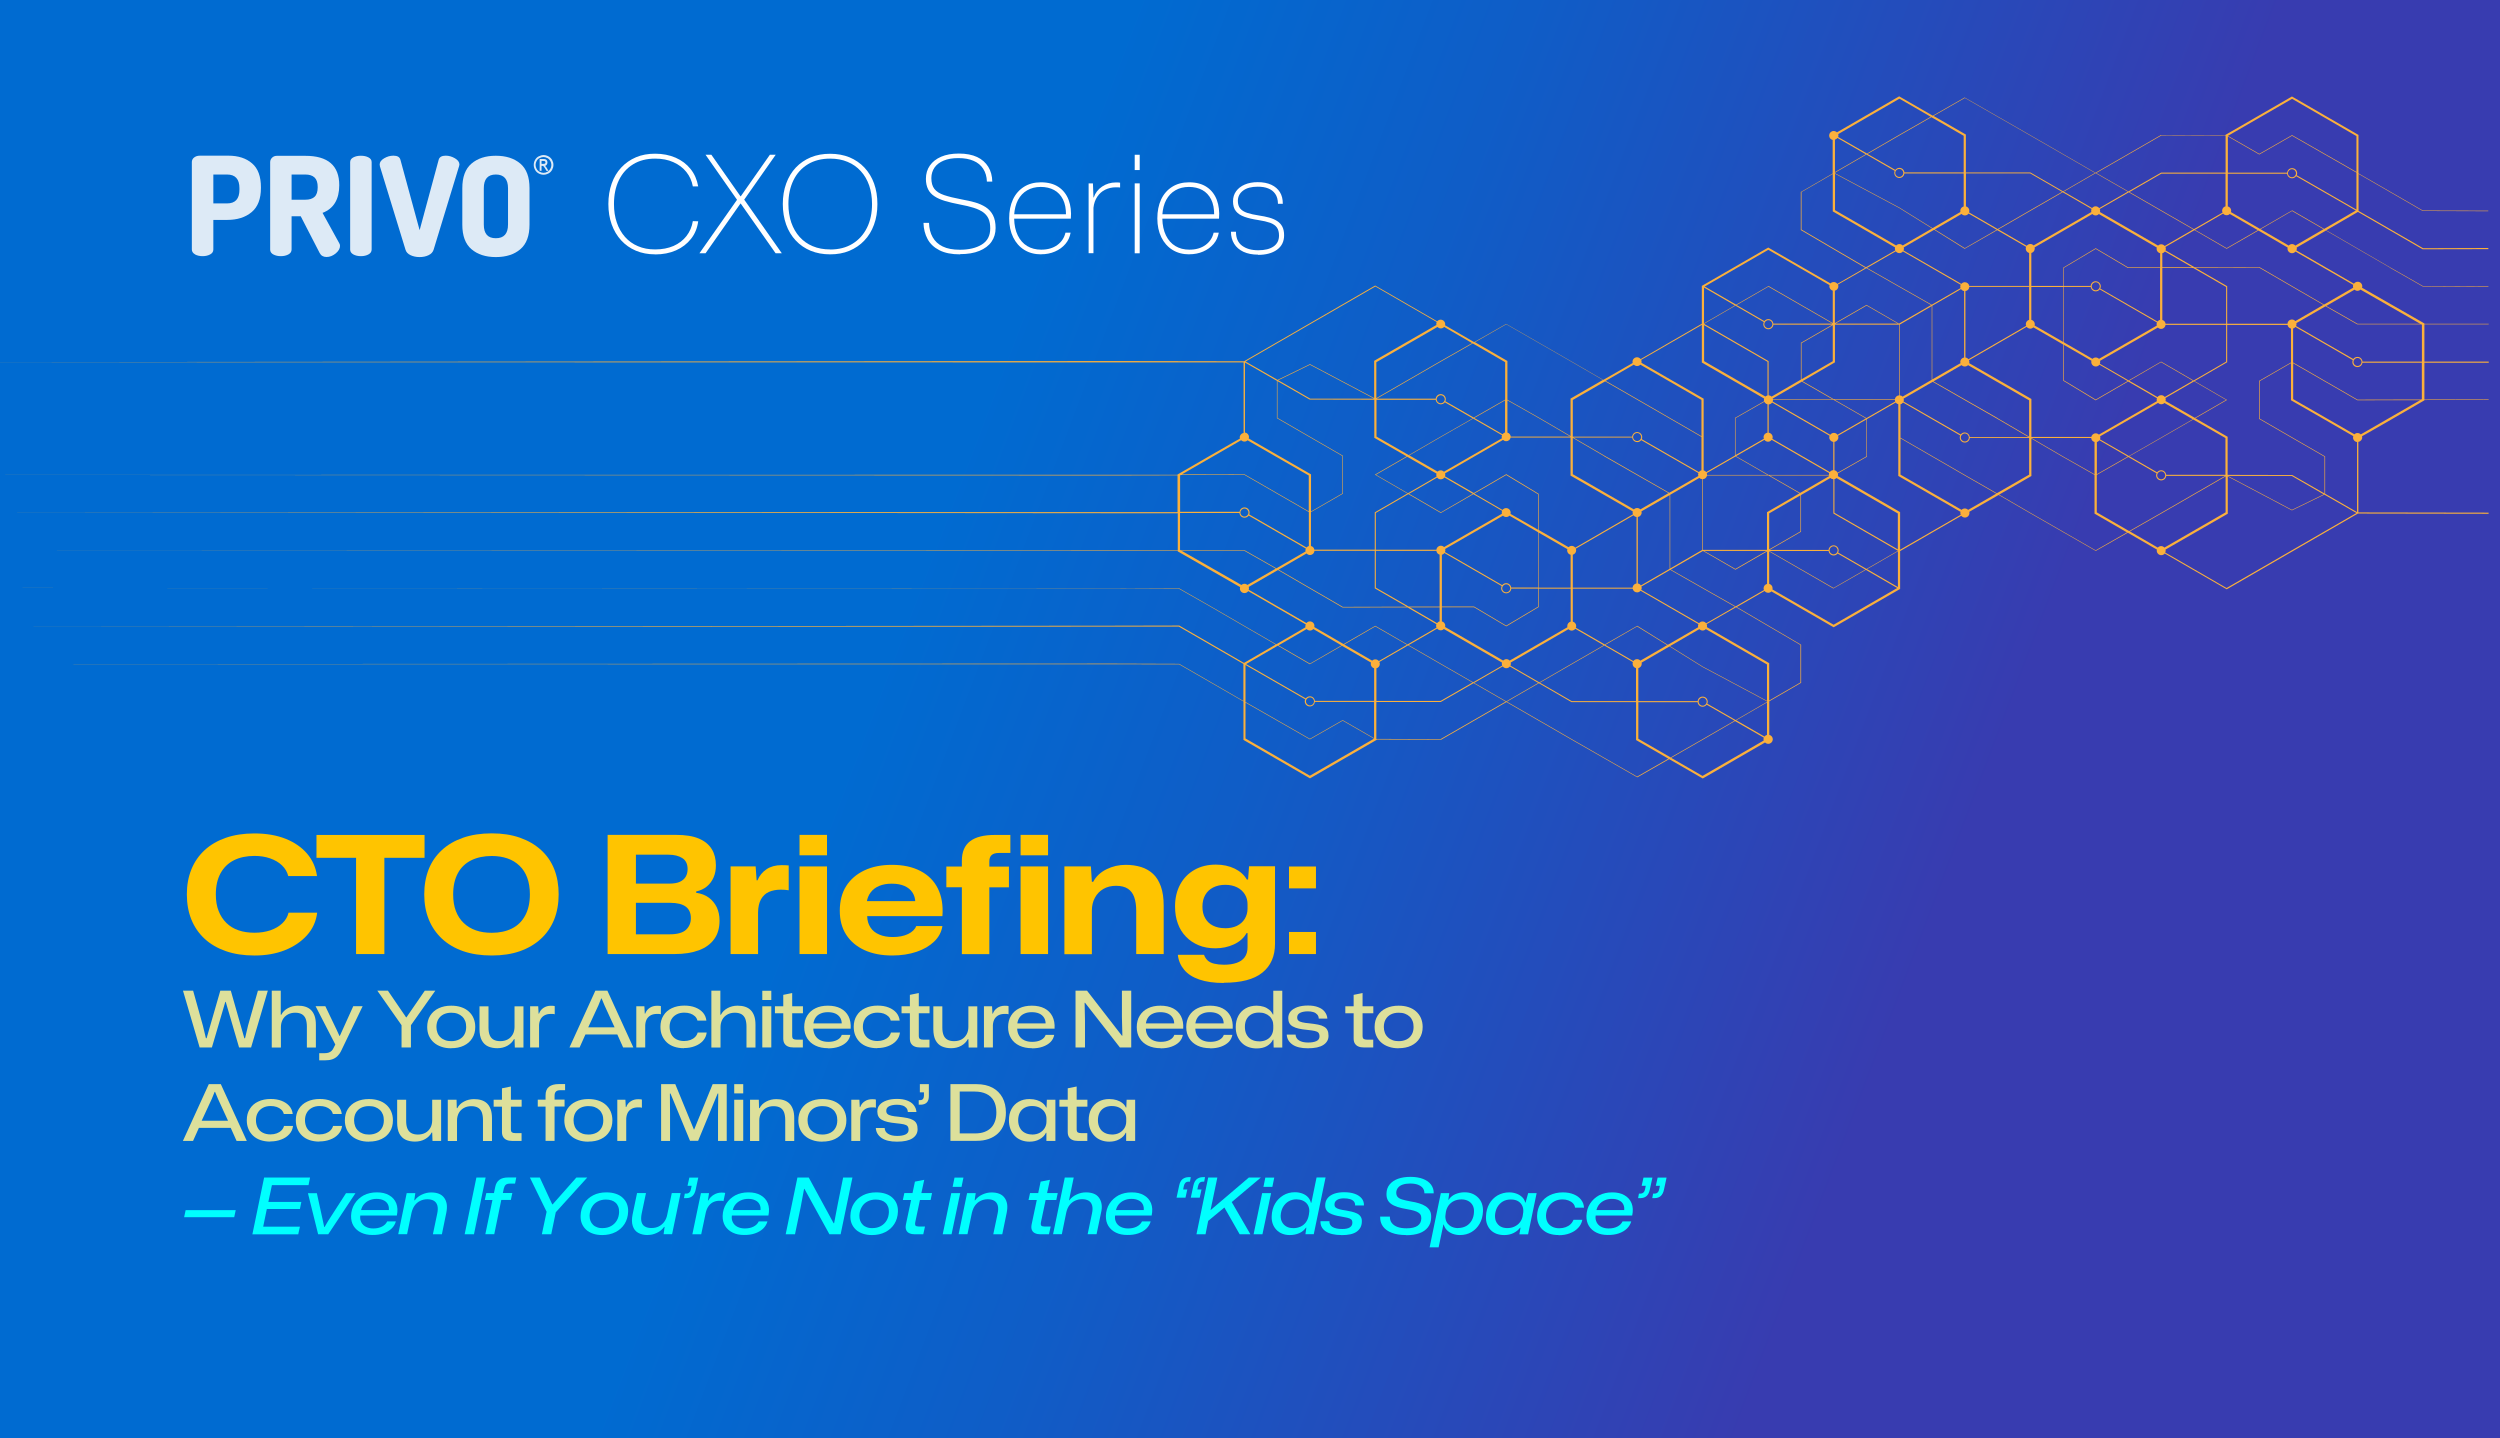 <?xml version="1.0" encoding="UTF-8"?>
<svg id="Layer_16_copy_2" data-name="Layer 16 copy 2" xmlns="http://www.w3.org/2000/svg" xmlns:xlink="http://www.w3.org/1999/xlink" viewBox="0 0 330.35 190.02"><rect x="0" y="0" width="330.35" height="190.02" fill="#808080" stroke="none"/>
  <defs>
    <linearGradient id="linear-gradient" x1="14.21" y1="38.11" x2="324.67" y2="155.8" gradientUnits="userSpaceOnUse">
      <stop offset=".34" stop-color="#006837"/>
      <stop offset=".45" stop-color="#08583b"/>
      <stop offset=".68" stop-color="#1f2f46"/>
      <stop offset=".77" stop-color="#291e4c"/>
    </linearGradient>
    <linearGradient id="linear-gradient-2" x1="14.21" y1="38.11" x2="324.67" y2="155.8" gradientUnits="userSpaceOnUse">
      <stop offset=".34" stop-color="#006bd1"/>
      <stop offset=".49" stop-color="#0f5dc7"/>
      <stop offset=".77" stop-color="#383cb0"/>
    </linearGradient>
  </defs>
  <rect x="-1.67" width="332.02" height="190.04" fill="url(#linear-gradient)"/>
  <rect x="-1.67" width="332.02" height="190.04" fill="url(#linear-gradient-2)"/>
  <g>
    <path d="M86.56,33.61c-.93,0-1.77-.16-2.53-.48-.76-.32-1.41-.78-1.95-1.37-.54-.59-.96-1.29-1.25-2.1-.29-.81-.44-1.71-.44-2.7s.15-1.89.44-2.71c.29-.82.71-1.52,1.26-2.11s1.2-1.04,1.95-1.36c.75-.32,1.59-.47,2.52-.47,1.01,0,1.92.18,2.72.53.8.35,1.46.85,1.97,1.49.52.64.85,1.41,1.01,2.3h-.71c-.13-.73-.42-1.36-.86-1.91-.44-.55-1.01-.98-1.71-1.29-.7-.32-1.5-.47-2.42-.47-1.12,0-2.09.25-2.9.75-.82.5-1.44,1.2-1.88,2.1-.44.9-.65,1.95-.65,3.15,0,.91.12,1.72.38,2.46.25.73.61,1.36,1.08,1.89.47.53,1.04.94,1.71,1.22.67.29,1.42.43,2.27.43.92,0,1.73-.16,2.43-.46.7-.31,1.27-.75,1.71-1.31.44-.57.72-1.22.84-1.97l.71.02c-.12.89-.43,1.67-.95,2.32-.51.65-1.17,1.16-1.98,1.52-.81.36-1.73.54-2.77.54Z" fill="#fff"/>
    <path d="M92.42,33.47l4.97-7.07-4.16-5.95h.77l3.84,5.48h.05l3.84-5.48h.77l-4.16,5.93,4.97,7.09h-.82l-4.61-6.57h-.04l-4.61,6.57h-.8Z" fill="#fff"/>
    <path d="M109.69,33.61c-.94,0-1.8-.16-2.56-.47-.77-.32-1.43-.77-1.98-1.36-.55-.59-.98-1.29-1.27-2.11-.29-.82-.44-1.72-.44-2.71s.15-1.91.45-2.72c.3-.82.72-1.52,1.27-2.1.55-.58,1.21-1.03,1.97-1.35.77-.32,1.62-.47,2.56-.47s1.81.16,2.57.47c.76.32,1.42.77,1.97,1.36.55.59.98,1.29,1.27,2.1.29.81.44,1.72.44,2.72s-.15,1.91-.45,2.72c-.3.82-.72,1.52-1.28,2.1-.55.58-1.21,1.03-1.97,1.35s-1.61.47-2.55.47ZM109.69,32.97c1.14,0,2.13-.25,2.96-.76.83-.51,1.46-1.21,1.91-2.11s.67-1.94.67-3.14c0-.91-.13-1.72-.38-2.46-.26-.73-.62-1.36-1.11-1.89-.48-.53-1.06-.94-1.74-1.22-.68-.29-1.45-.43-2.3-.43-1.14,0-2.13.25-2.95.75-.82.5-1.46,1.2-1.9,2.1s-.67,1.95-.67,3.15c0,.89.13,1.71.38,2.45.26.74.62,1.37,1.1,1.9.48.53,1.05.94,1.73,1.22.68.29,1.45.43,2.3.43Z" fill="#fff"/>
    <path d="M126.86,33.61c-1.11,0-2.02-.18-2.72-.54-.71-.36-1.23-.85-1.57-1.48-.34-.63-.52-1.35-.54-2.14h.73c.02.73.18,1.36.48,1.89s.74.95,1.33,1.23c.59.29,1.34.43,2.26.43,1.2,0,2.17-.23,2.91-.69.74-.46,1.11-1.16,1.11-2.12,0-.5-.07-.92-.22-1.27-.15-.34-.39-.63-.71-.87-.33-.23-.74-.43-1.25-.59-.51-.16-1.12-.31-1.83-.44-.74-.14-1.39-.3-1.95-.46-.56-.17-1.03-.37-1.4-.62-.38-.24-.66-.55-.85-.93s-.29-.84-.29-1.38c0-.67.17-1.25.52-1.75.35-.5.84-.89,1.49-1.17.65-.28,1.43-.42,2.35-.42.96,0,1.77.16,2.41.46s1.13.74,1.47,1.29.52,1.21.53,1.96h-.71c-.02-.67-.19-1.23-.49-1.7-.3-.46-.73-.82-1.28-1.05-.55-.24-1.21-.36-2-.36s-1.41.11-1.94.33-.94.53-1.21.92-.42.86-.42,1.39c0,.61.13,1.08.4,1.43.27.35.7.62,1.29.82s1.37.39,2.32.57c.62.11,1.2.24,1.74.39.54.15,1.02.37,1.43.63.41.27.73.62.96,1.06.23.44.35,1.01.35,1.7s-.18,1.29-.54,1.81c-.36.52-.9.92-1.6,1.21-.7.29-1.55.43-2.55.43Z" fill="#fff"/>
    <path d="M137.58,33.61c-.86,0-1.6-.2-2.23-.59-.63-.39-1.12-.95-1.47-1.66-.35-.71-.53-1.55-.53-2.5s.17-1.79.5-2.5c.33-.71.82-1.27,1.45-1.67.63-.4,1.38-.6,2.25-.6.94,0,1.72.21,2.33.62s1.06.99,1.33,1.71.37,1.55.29,2.47h-7.49c.02.87.18,1.61.48,2.22.3.61.71,1.08,1.24,1.4.53.32,1.15.48,1.85.48.87,0,1.58-.21,2.14-.62s.92-.96,1.07-1.63h.68c-.1.57-.32,1.07-.69,1.5s-.82.76-1.38,1c-.55.24-1.16.36-1.83.36ZM134.02,28.4l-.09-.09h7.02l-.09.14c.01-.84-.12-1.54-.4-2.1-.28-.55-.67-.97-1.17-1.24-.5-.27-1.09-.41-1.77-.41s-1.27.15-1.79.45-.91.72-1.21,1.27c-.29.55-.46,1.21-.51,1.98Z" fill="#fff"/>
    <path d="M143.85,33.47v-9.24h.57l.07,1.86h.04c.2-.6.57-1.08,1.11-1.44.54-.36,1.14-.54,1.8-.54.11,0,.21,0,.3,0s.18.02.27.03v.64c-.08-.01-.17-.02-.27-.03s-.19,0-.29,0c-.51,0-.98.11-1.41.32-.43.21-.78.52-1.05.93-.27.41-.44.89-.5,1.46v6h-.64Z" fill="#fff"/>
    <path d="M149.94,22.47v-2.02h.66v2.02h-.66ZM149.94,33.47v-9.24h.66v9.24h-.66Z" fill="#fff"/>
    <path d="M157.16,33.61c-.86,0-1.6-.2-2.23-.59-.63-.39-1.12-.95-1.47-1.66-.35-.71-.53-1.55-.53-2.5s.17-1.79.5-2.5c.33-.71.82-1.27,1.45-1.67.63-.4,1.38-.6,2.25-.6.94,0,1.72.21,2.33.62s1.06.99,1.33,1.71.37,1.55.29,2.47h-7.49c.02.87.18,1.61.48,2.22.3.61.71,1.08,1.24,1.4.53.32,1.15.48,1.85.48.87,0,1.58-.21,2.14-.62s.92-.96,1.07-1.63h.68c-.1.57-.32,1.07-.69,1.5s-.82.76-1.38,1c-.55.24-1.16.36-1.83.36ZM153.6,28.4l-.09-.09h7.02l-.09.14c.01-.84-.12-1.54-.4-2.1-.28-.55-.67-.97-1.17-1.24-.5-.27-1.09-.41-1.77-.41s-1.27.15-1.79.45-.91.72-1.21,1.27c-.29.55-.46,1.21-.51,1.98Z" fill="#fff"/>
    <path d="M166.25,33.65c-.76,0-1.41-.13-1.95-.38-.54-.26-.94-.61-1.22-1.06-.28-.45-.42-.98-.42-1.59h.66c0,.83.27,1.45.81,1.85.54.4,1.25.6,2.13.6s1.56-.17,2.04-.51c.48-.34.71-.82.71-1.44,0-.45-.1-.81-.29-1.07-.19-.26-.49-.46-.88-.61-.4-.14-.92-.26-1.56-.36-.73-.11-1.34-.25-1.84-.43-.5-.18-.88-.43-1.13-.75-.26-.32-.38-.76-.38-1.3,0-.51.14-.96.41-1.33s.65-.67,1.14-.88c.49-.21,1.06-.32,1.71-.32.71,0,1.32.12,1.81.35.49.23.87.56,1.13.98.26.42.38.93.38,1.53h-.64c-.01-.55-.13-.99-.36-1.31-.23-.33-.54-.57-.93-.72-.39-.16-.85-.23-1.38-.23-.83,0-1.48.17-1.94.52-.46.35-.69.8-.69,1.36,0,.4.1.74.3.99s.51.45.93.59c.42.14.94.25,1.57.35.49.07.93.16,1.33.27s.75.26,1.05.45c.3.19.53.44.69.74.16.3.24.69.24,1.15,0,.83-.32,1.47-.95,1.92s-1.46.67-2.5.67Z" fill="#fff"/>
  </g>
  <g opacity=".88">
    <g>
      <path d="M71.18,20.66c-.21.11-.37.27-.48.48-.12.21-.17.43-.17.65s.05.44.17.65c.11.21.27.37.48.48.2.11.42.17.65.17s.44-.06.65-.17c.21-.11.36-.27.48-.48.11-.21.17-.42.17-.65s-.06-.44-.17-.65c-.12-.21-.28-.37-.49-.48-.2-.11-.42-.17-.64-.17s-.43.06-.64.17ZM72.33,20.89c.17.09.3.22.39.38.09.17.14.34.14.52s-.05.36-.14.52c-.09.16-.22.29-.38.39-.17.09-.34.14-.52.14s-.35-.05-.52-.14c-.17-.09-.3-.22-.39-.39-.09-.16-.14-.34-.14-.52s.05-.35.14-.52c.09-.17.22-.3.39-.38.16-.09.34-.14.51-.14s.34.05.51.14ZM71.56,22.57v-.65h.13c.08.02.13.05.17.09.04.05.11.16.22.34l.13.23h.26l-.16-.29c-.08-.13-.14-.23-.2-.29-.03-.03-.07-.06-.12-.08.1,0,.19-.06.25-.15.06-.09.1-.19.1-.31,0-.09-.03-.16-.06-.24-.04-.08-.1-.13-.17-.16-.07-.03-.18-.05-.34-.05h-.46v1.56h.26ZM71.56,21.27h.22c.09,0,.16,0,.19.02.03.01.06.04.08.07.02.03.03.07.03.1,0,.06-.02.11-.06.14-.04.04-.12.05-.23.05h-.23v-.39Z" fill="#fbfbfb" fill-rule="evenodd"/>
      <path d="M25.77,33.62c.28.15.61.23,1,.23s.72-.08,1-.23c.28-.15.42-.37.42-.64v-3.92h1.81c1.35,0,2.43-.34,3.25-1.03.82-.68,1.23-1.75,1.23-3.19v-.09c0-1.44-.39-2.5-1.18-3.17-.78-.67-1.82-1.01-3.12-1.01h-3.77c-.32,0-.57.09-.77.25s-.29.37-.29.6v11.54c0,.28.14.49.42.65ZM28.19,23.06h1.81c1.09,0,1.64.6,1.64,1.81v.2c0,1.21-.55,1.81-1.64,1.81h-1.81v-3.82Z" fill="#fbfbfb" fill-rule="evenodd"/>
      <path d="M36.11,33.62c.28.15.61.23,1,.23s.72-.08,1-.23c.28-.15.42-.37.42-.65v-4.39h1.21l2.5,4.85c.18.35.49.53.91.53s.83-.16,1.21-.47c.38-.32.57-.65.57-1,0-.13-.03-.24-.09-.33l-2.22-4.03c1.47-.56,2.21-1.79,2.21-3.66,0-2.59-1.5-3.88-4.48-3.88h-3.77c-.25,0-.47.09-.63.25-.17.17-.25.37-.25.6v11.54c0,.28.14.49.42.65ZM38.53,23.06h1.81c.53,0,.94.13,1.22.39.28.26.42.68.42,1.28s-.14,1.03-.42,1.28c-.28.26-.69.38-1.22.38h-1.81v-3.33Z" fill="#fbfbfb" fill-rule="evenodd"/>
      <path d="M46.69,33.62c.28.15.61.23,1,.23s.72-.08,1-.23c.28-.15.42-.37.42-.65v-11.54c0-.28-.14-.49-.42-.63-.28-.15-.61-.22-1-.22s-.72.07-1,.22c-.28.14-.42.36-.42.63v11.54c0,.28.14.49.42.65Z" fill="#fbfbfb" fill-rule="evenodd"/>
      <path d="M50.19,21.94l3.4,11.08c.09.3.32.54.66.7.35.16.74.25,1.19.25s.84-.08,1.19-.25c.34-.16.56-.4.66-.7l3.38-11.08c.02-.1.04-.16.04-.2,0-.31-.2-.59-.59-.82-.39-.23-.8-.35-1.22-.35-.52,0-.83.18-.93.53l-2.52,9.32-2.54-9.32c-.1-.35-.4-.53-.92-.53-.42,0-.83.11-1.23.35-.39.23-.59.5-.59.82,0,.04.01.1.03.2Z" fill="#fbfbfb" fill-rule="evenodd"/>
      <path d="M62.3,32.93c.81.69,1.88,1.04,3.22,1.04s2.43-.34,3.24-1.04c.81-.69,1.21-1.77,1.21-3.25v-4.81c0-1.48-.4-2.56-1.21-3.25-.81-.69-1.89-1.04-3.24-1.04s-2.41.35-3.22,1.04c-.81.69-1.21,1.77-1.21,3.25v4.81c0,1.48.4,2.56,1.21,3.25ZM63.93,24.87c0-1.21.53-1.81,1.59-1.81s1.61.61,1.61,1.81v4.8c0,1.21-.54,1.81-1.61,1.81s-1.59-.6-1.59-1.81v-4.8Z" fill="#fbfbfb" fill-rule="evenodd"/>
    </g>
  </g>
  <path d="M315.84,35.4l4.31,2.46h0s8.67.05,8.67.05v-.07s-8.65-.04-8.65-.04l-4.3-2.45-8.48-4.92,4.19-2.43,8.55,4.94h.02s8.66-.02,8.66-.02v-.15s-8.62.03-8.62.03l-8.53-4.93v-4.89s8.48,4.9,8.48,4.9h0s8.66.03,8.66.03v-.07s-8.64-.02-8.64-.02l-8.51-4.91v-5.08s-8.72-5.04-8.72-5.04l-.07-.04-8.8,5.08v.05l-8.52-.03h0l-8.64,4.98-8.63-4.98-8.65-4.96h-.02s-4.2,2.4-4.2,2.4l-4.44-2.56-8.23,4.76c-.11-.11-.26-.18-.43-.18-.3,0-.55.23-.59.52v.15c.03.25.21.46.46.51v4.42s0,.02,0,.02l-4.19,2.43h-.02v5.04l8.51,4.99-3.68,2.12c-.11-.15-.28-.24-.48-.24-.17,0-.32.07-.43.18l-8.22-4.74-8.78,5.07h0s0,5,0,5l-8.08,4.67c-.11-.14-.28-.24-.48-.24-.33,0-.6.27-.6.6,0,.06.01.11.02.16l-3.88,2.23-4.17-2.42-8.65-4.97h-.02s-4.22,2.4-4.22,2.4l-3.85-2.23s.02-.09.02-.14c0-.33-.27-.6-.6-.6-.19,0-.35.09-.46.22l-8.19-4.73-17.33,10.01-17.27-.03-152.55.15,169.76.03v9.32c-.28.04-.51.29-.51.59,0,.06.01.11.02.16-.21.12-.49.28-.87.49-.81.47-1.9,1.09-2.98,1.71-2.16,1.25-4.32,2.5-4.32,2.5l-.07.04v.04l-161.04.02,152.55.07,8.49-.02v4.86H-5.42l152.55.15h8.5v4.92h-8.49l-152.55.07h161.04v.05l8.24,4.72c-.02.06-.03.12-.03.19,0,.33.27.6.6.6.21,0,.39-.1.5-.26l7.61,4.4c-.04.08-.06.16-.06.25,0,.05,0,.09.02.13l-3.87,2.25-8.52-4.94-4.31-2.46h0s-161.22-.05-161.22-.05l152.55.07,8.65.04,4.3,2.45,8.48,4.92-4.19,2.43-8.55-4.94h-.02s-8.66.02-8.66.02l-152.55.15,161.17-.03,8.53,4.93v4.89s-8.48-4.9-8.48-4.9h0s-8.66-.03-8.66-.03l-152.55.07,161.19.02,8.51,4.91v5.08s8.72,5.04,8.72,5.04l.07.04,8.8-5.08v-.05l8.52.03h0l8.64-4.98,8.63,4.98,8.65,4.96h.02s4.2-2.4,4.2-2.4l4.44,2.56,8.23-4.76c.11.11.26.18.43.18.3,0,.55-.23.59-.52v-.15c-.03-.25-.21-.46-.46-.51v-4.42s0-.02,0-.02l4.19-2.43h.02v-5.04l-8.51-4.99,3.68-2.12c.11.15.28.24.48.24.17,0,.32-.07.43-.18l8.22,4.74,8.78-5.07h0s0-5,0-5l8.08-4.67c.11.14.28.24.48.24.33,0,.6-.27.6-.6,0-.06-.01-.11-.02-.16l3.88-2.23,4.17,2.42,8.65,4.97h.02s4.22-2.4,4.22-2.4l3.85,2.23s-.02.09-.02.14c0,.33.27.6.6.6.19,0,.35-.09.46-.22l8.19,4.73,17.33-10.01,17.27.03v-.15s-17.21-.03-17.21-.03v-9.32c.28-.04.51-.29.51-.59,0-.06-.01-.11-.02-.16.21-.12.49-.28.87-.49.81-.47,1.9-1.09,2.98-1.71,2.16-1.25,4.32-2.5,4.32-2.5l.07-.04v-.04l8.49-.02v-.07s-8.49.02-8.49.02v-4.86h8.5v-.15h-8.5v-4.92h8.49v-.07h-8.49v-.05l-8.24-4.72c.02-.06.03-.12.03-.19,0-.33-.27-.6-.6-.6-.21,0-.39.1-.5.26l-7.61-4.4c.04-.08.06-.16.06-.25,0-.05,0-.09-.02-.13l3.87-2.25,8.52,4.94ZM302.88,13.06l8.5,4.92v4.74s-8.5-4.86-8.5-4.86h-.02s-4.32,2.47-4.32,2.47l-4.14-2.38,8.47-4.89ZM294.38,18.02l4.15,2.39h.02s4.32-2.47,4.32-2.47l8.51,4.87v4.89s-7.89-4.54-7.89-4.54c.04-.08.06-.17.06-.27,0-.37-.3-.67-.67-.67-.35,0-.63.26-.66.6h-7.83s0-4.8,0-4.8ZM303.39,22.89c0,.29-.24.53-.53.53s-.53-.24-.53-.53.24-.53.53-.53.53.24.53.53ZM294.23,28.44c.16,0,.31-.06.41-.17l3.7,2.14-4.11,2.38-4.19-2.42,3.72-2.15c.11.14.28.22.46.22ZM307.16,60.35v4.86l-4.26-2.44h-.02s-8.52-.02-8.52-.02v-5.03s-4.27-2.45-4.27-2.45l4.14-2.39.05-.03-4.29-2.49,4.27-2.47.04-.02v-4.93s7.98,0,7.98,0c.04.24.22.43.45.48v4.48s-4.2,2.42-4.2,2.42h-.02v5.03l8.65,5ZM307.06,65.32l-4.2,2.05-8.47-4.48h8.44s4.22,2.43,4.22,2.43ZM285.58,62.14c-.22,0-.42.11-.54.27l-3.68-2.12,4.23-2.42,4.22-2.44,4.26,2.45v4.86s-7.83,0-7.83,0c-.04-.33-.32-.6-.66-.6ZM286.11,62.81c0,.29-.24.53-.53.53s-.53-.24-.53-.53.24-.53.53-.53.53.24.53.53ZM276.34,57.74h-7.91v-5.02l-8.22-4.73c.01-.05.02-.11.02-.16,0-.08-.02-.16-.05-.23l7.62-4.41c.11.14.28.24.48.24.16,0,.31-.07.42-.17l3.94,2.27v4.78l4.28,2.59,4.29-2.49,3.81,2.21c-.03.07-.04.14-.04.22,0,.06.01.11.03.17l-7.66,4.42c-.11-.1-.25-.17-.42-.17-.3,0-.55.22-.59.51ZM276.77,58.41v4.26l-4.2-2.38-4.12-2.41h7.88c.02.26.2.46.43.52ZM259.63,57.14c-.22,0-.41.11-.54.27l-7.56-4.35c.03-.07.04-.14.04-.22,0-.06-.01-.12-.03-.17l3.85-2.22,8.53,4.89,4.13,2.41h-7.77c-.04-.34-.32-.6-.66-.6ZM260.16,57.81c0,.29-.24.53-.53.53s-.53-.24-.53-.53.24-.53.53-.53.53.24.53.53ZM251.56,32.69l4.02-2.33,4.02,2.51h.02s4.29-2.46,4.29-2.46l3.82,2.21c-.03.07-.05.15-.05.23,0,.28.19.51.45.58v4.35s-7.91,0-7.91,0c-.05-.28-.29-.49-.59-.49-.19,0-.35.09-.46.22l-7.64-4.41c.03-.07.05-.15.05-.24,0-.05,0-.11-.02-.16ZM285.44,33.46v1.87h-4.24s-4.27-2.53-4.27-2.53l-4.29,2.56v2.42h-4.22s0-4.35,0-4.35c.26-.07.45-.3.45-.58,0-.05,0-.11-.02-.16l7.63-4.41c.11.11.26.19.43.19s.32-.07.43-.19l7.66,4.43c-.02.06-.03.11-.03.17,0,.28.19.51.45.58ZM286.14,52.59l3.79-2.2,4.22,2.45-4.12,2.38-3.88-2.23c.02-.06.03-.12.03-.18,0-.08-.02-.16-.05-.23ZM286.06,52.46c-.11-.15-.28-.24-.48-.24s-.38.1-.49.25l-3.74-2.16,4.21-2.45,4.21,2.45-3.72,2.15ZM289.85,50.27l-4.27-2.48h-.02s-4.29,2.48-4.29,2.48l-3.8-2.2c.03-.07.05-.15.05-.23,0-.06-.01-.11-.02-.16l7.64-4.4c.11.11.26.18.43.18.31,0,.55-.23.59-.53h8s0,4.86,0,4.86l-4.3,2.49ZM276.93,37.16c-.35,0-.64.27-.67.62h-3.55v-2.38l4.22-2.51,4.24,2.52h0s4.26,0,4.26,0v6.86c-.14.03-.25.11-.34.22l-7.56-4.36c.04-.09.07-.18.07-.29,0-.37-.3-.67-.67-.67ZM277.46,37.83c0,.29-.24.53-.53.53s-.53-.24-.53-.53.24-.53.53-.53.53.24.53.53ZM276.27,37.92c.05.33.32.58.66.58.22,0,.41-.1.53-.26l7.56,4.37c-.03.07-.05.15-.05.24,0,.06.01.11.03.17l-7.64,4.4c-.11-.11-.26-.18-.43-.18s-.32.07-.43.18l-3.79-2.19v-7.31h3.56ZM276.36,47.67c-.01.05-.02.11-.02.16,0,.33.27.6.6.6.19,0,.37-.09.48-.24l3.73,2.16-4.22,2.45-4.21-2.54v-4.69l3.65,2.1ZM268.42,42.25v-4.33s4.22,0,4.22,0v7.27l-3.79-2.18c.02-.06.03-.11.03-.17,0-.28-.2-.52-.46-.58ZM276.35,28.02l-7.63,4.41c-.11-.11-.26-.19-.43-.19-.2,0-.37.1-.48.24l-3.75-2.17,8.5-4.91,3.82,2.21c-.03.07-.05.15-.05.24,0,.05,0,.11.02.16ZM263.98,30.27l-3.79-2.2c.03-.07.04-.14.04-.22,0-.28-.19-.51-.45-.58v-4.36s8.48,0,8.48,0l4.22,2.44-8.5,4.91ZM260.12,28.21l3.72,2.15-4.21,2.43-3.97-2.47,3.54-2.05c.11.12.27.2.44.2.2,0,.38-.1.49-.25ZM267.73,43.06l-7.62,4.41c-.1-.13-.24-.21-.4-.23v-8.78c.28-.03.5-.26.52-.55h7.9s0,4.35,0,4.35c-.25.07-.44.3-.44.57,0,.08.02.16.05.23ZM259.06,47.99l-3.73,2.15v-9.74l3.8-2.2c.09.14.24.23.41.26v8.78c-.28.04-.51.29-.51.59,0,.06.01.11.03.16ZM259.09,37.62c-.04.08-.06.16-.06.25,0,.07.01.14.04.2l-3.81,2.2-8.56-4.87,3.81-2.19c.11.14.28.24.47.24s.36-.09.47-.23l7.64,4.41ZM251.41,52.41c-.1-.1-.24-.16-.39-.17v-9.34s4.24-2.46,4.24-2.46v9.74l-3.85,2.23ZM263.98,55.26l-8.5-4.86,3.72-2.15c.11.11.26.18.43.18s.32-.07.43-.18l8.07,4.65v4.8l-4.16-2.43ZM277.07,58.41c.14-.03.26-.12.35-.23l3.73,2.15-4.07,2.33v-4.25ZM277.49,58.06c.03-.07.05-.15.05-.23,0-.06-.01-.12-.03-.18l7.66-4.41c.11.11.26.18.42.18s.31-.06.42-.17l3.74,2.15-4.18,2.42-4.26,2.44-3.8-2.19ZM302.27,42.78h-7.97s0-4.96,0-4.96l-4.21-2.43,8.44-.02,8.48,4.92-3.7,2.14c-.11-.12-.27-.21-.45-.21-.31,0-.57.24-.59.55ZM294.16,37.91v4.87s-8,0-8,0c-.03-.24-.2-.44-.43-.5v-6.87h4.08s4.35,2.51,4.35,2.51ZM285.73,35.33v-1.87c.14-.03.26-.12.34-.23l3.61,2.09h-3.95ZM286.05,32.51c-.11-.14-.28-.23-.47-.23-.16,0-.31.07-.42.17l-7.67-4.43c.01-.05.02-.1.02-.16,0-.08-.02-.16-.05-.24l3.84-2.21,8.52,4.91-3.77,2.18ZM281.38,25.38l4.22-2.43h8.48s0,4.31,0,4.31c-.26.07-.45.3-.45.58,0,.09.02.17.06.25l-3.79,2.19-8.52-4.91ZM285.58,17.9l8.51.03v4.88s-8.5,0-8.5,0h-.02l-4.33,2.49-4.24-2.44,8.59-4.95ZM281.16,25.33l-3.77,2.17c-.11-.14-.28-.24-.47-.24s-.36.09-.47.23l-3.75-2.17,4.22-2.44,4.24,2.44ZM259.62,12.94l8.63,4.95,8.59,4.96-4.22,2.44-4.32-2.5h-8.53s0-5.01,0-5.01l-4.27-2.46,4.13-2.37ZM259.48,17.94v4.84s-7.83,0-7.83,0c-.04-.34-.32-.6-.66-.6-.22,0-.42.11-.54.27l-3.68-2.11,4.23-2.45,4.21-2.41,4.28,2.47ZM251.5,22.85c0,.29-.24.53-.53.53s-.53-.24-.53-.53.24-.53.53-.53.53.24.53.53ZM242.9,17.72l8.09-4.68,4.14,2.39-4.17,2.39-4.26,2.47-3.81-2.19c.03-.07.04-.14.04-.22,0-.06-.01-.11-.02-.16ZM242.48,18.45c.13-.04.25-.12.32-.22l3.74,2.15-4.07,2.36v-4.28ZM242.48,22.82l4.14-2.4,3.75,2.16c-.04.08-.06.17-.06.27,0,.37.3.67.67.67.35,0,.63-.26.66-.6h7.84s0,4.36,0,4.36c-.26.07-.45.3-.45.58,0,.05,0,.1.02.15l-3.69,2.14-4.37-2.72-8.53-4.55v-.05ZM242.48,22.96l8.49,4.53,4.33,2.7-3.88,2.25c-.11-.11-.26-.19-.43-.19s-.32.07-.43.19l-8.08-4.67v-4.8ZM238.05,30.32v-4.94l4.13-2.39v4.94s8.23,4.76,8.23,4.76c-.01.05-.02.1-.02.16,0,.08.02.16.05.24l-3.88,2.23-8.51-4.99ZM242.47,38.41c.26-.07.45-.3.45-.58,0-.08-.02-.16-.05-.23l3.75-2.16,8.56,4.87-4.24,2.45h-.03s-4.27-2.47-4.27-2.47l-4.18,2.41v-4.3ZM250.77,42.76h-8.24s4.12-2.38,4.12-2.38l4.13,2.38ZM242.47,47.89v-4.99h8.47s0,9.34,0,9.34c-.28.02-.5.23-.55.49h-8.12l-4.09-2.36,4.29-2.49ZM250.43,53.06l-3.8,2.19-4.23-2.44h7.99s0,.02,0,.03c0,.08.02.15.04.22ZM250.78,72.6l-8.38-4.84v-4.44c.1-.02.2-.08.28-.15l8.1,4.68v4.76ZM225.53,62.51l3.8-2.19,4.23,2.44h-7.99s0-.02,0-.03c0-.08-.02-.15-.04-.22ZM225.18,42.97l8.38,4.84v4.44c-.1.02-.2.08-.28.15l-8.1-4.68v-4.76ZM241.79,62.38l-7.59-4.39c.03-.07.04-.14.04-.22,0-.31-.23-.56-.53-.59v-3.74c.19,0,.36-.1.46-.25l7.59,4.39c-.03.07-.04.14-.04.22,0,.31.23.56.53.59v3.74c-.19,0-.36.1-.46.25ZM241.84,57.45l-7.6-4.39c.03-.07.04-.14.04-.22,0,0,0-.02,0-.03h7.97l4.31,2.48-3.75,2.16c-.11-.15-.28-.25-.48-.25s-.37.1-.48.25ZM234.27,52.74s-.01-.05-.02-.08l3.85-2.23,4.02,2.31h-7.85ZM238.05,50.12v-4.77l4.13-2.38v4.76l-4.13,2.39ZM233.67,42.17c-.22,0-.41.1-.53.26l-3.67-2.12,4.21-2.43,8.47,4.88h-7.82c-.04-.33-.32-.59-.66-.59ZM234.2,42.84c0,.29-.24.53-.53.53s-.53-.24-.53-.53.24-.53.53-.53.53.24.53.53ZM233.07,42.56c-.04.09-.07.18-.07.28,0,.37.3.67.67.67.35,0,.63-.27.67-.61h7.79s-4.14,2.39-4.14,2.39h-.02v4.87l-3.87,2.25c-.1-.1-.24-.16-.4-.17v-4.52s-8.53-4.93-8.53-4.93l4.15-2.4,3.74,2.16ZM233.56,53.42v3.75c-.29.04-.52.29-.52.59,0,.08.02.15.04.22l-3.75,2.16v-4.88l3.81-2.17c.08.17.23.29.41.33ZM229.4,60.28l3.75-2.16c.11.15.28.25.48.25s.37-.1.48-.25l7.6,4.39c-.03.07-.04.14-.04.22,0,0,0,.02,0,.03h-7.97l-4.31-2.48ZM241.69,62.83s.01.05.02.08l-3.85,2.23-4.02-2.31h7.85ZM237.91,65.45v4.77l-4.13,2.38v-4.76l4.13-2.39ZM242.29,73.4c.22,0,.41-.1.53-.26l3.67,2.12-4.21,2.43-8.47-4.88h7.82c.04.33.32.59.66.59ZM241.76,72.72c0-.29.24-.53.53-.53s.53.24.53.53-.24.53-.53.53-.53-.24-.53-.53ZM242.89,73.01c.04-.09.07-.18.07-.28,0-.37-.3-.67-.67-.67-.35,0-.63.27-.67.61h-7.79s4.14-2.39,4.14-2.39h.02v-4.87l3.87-2.25c.1.1.24.16.4.17v4.52s8.53,4.93,8.53,4.93l-4.15,2.4-3.74-2.16ZM242.4,62.14v-3.75c.29-.04.52-.29.52-.59,0-.08-.02-.15-.04-.22l3.75-2.16v4.88l-3.81,2.17c-.08-.17-.23-.29-.41-.33ZM233.67,33.01l8.08,4.66c-.01.05-.02.11-.02.16,0,.28.19.51.45.58v4.28l-8.47-4.89h-.02s-4.28,2.46-4.28,2.46l-4.15-2.4,8.42-4.86ZM225.18,38l4.07,2.36-4.08,2.36v-4.72ZM224.88,42.92v4.98s8.23,4.76,8.23,4.76c-.02.06-.03.12-.03.18s.01.13.03.18l-3.83,2.19h-.02v4.98l-3.8,2.19c-.08-.11-.2-.19-.34-.23v-9.47l-8.22-4.74c.01-.05.02-.11.02-.16,0-.08-.02-.16-.05-.23l8.01-4.62ZM224.4,82.88l-4.02,2.33-4.02-2.51h-.02s-4.29,2.46-4.29,2.46l-3.82-2.21c.03-.07.05-.15.05-.23,0-.28-.19-.51-.45-.58v-4.35s7.91,0,7.91,0c.05.28.29.49.59.49.19,0,.35-.09.46-.22l7.64,4.41c-.03.07-.05.15-.05.24,0,.05,0,.11.02.16ZM182.27,87.47l3.79-2.19,8.52,4.91-4.22,2.43h-8.48s0-4.31,0-4.31c.26-.07.45-.3.45-.58,0-.09-.02-.17-.06-.25ZM186.14,85.24l3.77-2.18c.11.14.28.23.47.23.16,0,.31-.07.42-.17l7.67,4.43c-.01.05-.02.1-.02.16,0,.08.02.16.05.24l-3.84,2.21-8.52-4.91ZM168.8,55.22v-4.86l4.26,2.44h.02s8.52.02,8.52.02v5.03s4.27,2.45,4.27,2.45l-4.14,2.39-.05.03,4.29,2.49-4.27,2.47-.04.02v4.93s-7.98,0-7.98,0c-.04-.24-.22-.43-.45-.48v-4.48s4.2-2.42,4.2-2.42h.02v-5.03l-8.65-5ZM168.9,50.25l4.2-2.05,8.47,4.48h-8.44s-4.22-2.43-4.22-2.43ZM190.38,53.43c.22,0,.42-.11.54-.27l3.68,2.12-4.23,2.42-4.22,2.44-4.26-2.45v-4.86s7.83,0,7.83,0c.04.33.32.6.66.6ZM189.85,52.76c0-.29.24-.53.53-.53s.53.24.53.53-.24.53-.53.53-.53-.24-.53-.53ZM199.62,57.82h7.91v5.02l8.22,4.73c-.01.05-.02.11-.02.16,0,.08.02.16.05.23l-7.62,4.41c-.11-.14-.28-.24-.48-.24-.16,0-.31.07-.42.17l-3.94-2.27v-4.78l-4.28-2.59-4.29,2.49-3.81-2.21c.03-.07.04-.14.04-.22,0-.06-.01-.11-.03-.17l7.66-4.42c.11.1.25.17.42.17.3,0,.55-.22.59-.51ZM199.19,57.16v-4.26l4.2,2.38,4.12,2.41h-7.88c-.02-.26-.2-.46-.43-.52ZM216.33,58.43c.22,0,.41-.11.54-.27l7.56,4.35c-.03.07-.04.14-.04.22,0,.06.01.12.03.17l-3.85,2.22-8.53-4.89-4.13-2.41h7.77c.04.34.32.6.66.6ZM215.8,57.75c0-.29.24-.53.53-.53s.53.24.53.53-.24.53-.53.53-.53-.24-.53-.53ZM216.9,67.57l3.73-2.15v9.74l-3.8,2.2c-.09-.14-.24-.23-.41-.26v-8.78c.28-.04.51-.29.51-.59,0-.06-.01-.11-.03-.16ZM211.98,60.3l8.5,4.86-3.72,2.15c-.11-.11-.26-.18-.43-.18s-.32.07-.43.18l-8.07-4.65v-4.8l4.16,2.43ZM208.23,72.5l7.62-4.41c.1.13.24.21.4.23v8.78c-.28.03-.5.26-.52.55h-7.9s0-4.35,0-4.35c.25-.07.44-.3.44-.57,0-.08-.02-.16-.05-.23ZM207.54,73.32v4.33s-4.22,0-4.22,0v-7.27l3.79,2.18c-.02.06-.03.11-.03.17,0,.28.2.52.46.58ZM189.83,62.98l-3.79,2.2-4.22-2.45,4.12-2.38,3.88,2.23c-.02.06-.03.12-.03.18,0,.08.02.16.05.23ZM189.9,63.1c.11.15.28.24.48.24s.38-.1.49-.25l3.74,2.16-4.21,2.45-4.21-2.45,3.72-2.15ZM186.11,65.3l4.27,2.48h.02s4.29-2.48,4.29-2.48l3.8,2.2c-.03.07-.05.15-.05.23,0,.06.01.11.02.16l-7.64,4.4c-.11-.11-.26-.18-.43-.18-.31,0-.55.23-.59.53h-8s0-4.86,0-4.86l4.3-2.49ZM190.53,73.3c.14-.03.25-.11.34-.22l7.56,4.36c-.04.09-.07.18-.07.29,0,.37.3.67.67.67s.64-.27.67-.62h3.55v2.38l-4.22,2.51-4.24-2.52h0s-4.26,0-4.26,0v-6.86ZM198.5,77.74c0-.29.24-.53.53-.53s.53.24.53.53-.24.53-.53.53-.53-.24-.53-.53ZM199.69,77.64c-.05-.33-.32-.58-.66-.58-.22,0-.41.1-.53.26l-7.56-4.37c.03-.07.05-.15.05-.24,0-.06-.01-.11-.03-.17l7.64-4.4c.11.11.26.18.43.18s.32-.07.43-.18l3.79,2.19v7.31h-3.56ZM199.6,67.9c.01-.05.02-.11.02-.16,0-.33-.27-.6-.6-.6-.19,0-.37.09-.48.24l-3.73-2.16,4.22-2.45,4.21,2.54v4.69l-3.65-2.1ZM198.89,57.15c-.14.03-.26.12-.35.23l-3.73-2.15,4.07-2.33v4.25ZM198.48,57.51c-.03.07-.05.15-.05.23,0,.06.01.12.03.18l-7.66,4.41c-.11-.11-.26-.18-.42-.18s-.31.06-.42.17l-3.74-2.15,4.18-2.42,4.26-2.44,3.8,2.19ZM173.69,72.78h7.97s0,4.96,0,4.96l4.21,2.43-8.44.02-8.48-4.92,3.7-2.14c.11.12.27.21.45.21.31,0,.57-.24.59-.55ZM181.8,77.66v-4.87s8,0,8,0c.03.24.2.44.43.5v6.87h-4.08s-4.35-2.51-4.35-2.51ZM190.23,80.24v1.87c-.14.03-.26.12-.34.23l-3.61-2.09h3.95ZM190.95,82.86c.02-.06.03-.11.03-.17,0-.28-.19-.51-.45-.58v-1.87h4.24s4.27,2.53,4.27,2.53l4.29-2.56v-2.42h4.22s0,4.35,0,4.35c-.26.07-.45.3-.45.58,0,.05,0,.11.02.16l-7.63,4.41c-.11-.11-.26-.19-.43-.19s-.32.07-.43.19l-7.66-4.43ZM199.62,87.55l7.63-4.41c.11.11.26.19.43.19.2,0,.37-.1.48-.24l3.75,2.17-8.5,4.91-3.82-2.21c.03-.07.05-.15.05-.24,0-.05,0-.11-.02-.16ZM211.98,85.29l3.79,2.2c-.03.07-.04.14-.04.22,0,.28.19.51.45.58v4.36s-8.48,0-8.48,0l-4.22-2.44,8.5-4.91ZM215.84,87.36l-3.72-2.15,4.21-2.43,3.97,2.47-3.54,2.05c-.11-.12-.27-.2-.44-.2-.2,0-.38.1-.49.25ZM216.87,77.95c.04-.08.06-.16.06-.25,0-.07-.01-.14-.04-.2l3.81-2.2,8.56,4.87-3.81,2.19c-.11-.14-.28-.24-.47-.24s-.36.09-.47.23l-7.64-4.41ZM220.7,65.38l3.85-2.23c.1.1.24.16.39.17v9.34s-4.24,2.46-4.24,2.46v-9.74ZM215.9,48.19c.11.11.26.18.43.18s.32-.07.43-.18l8.07,4.65v4.8l-8.47-4.9-4.19-2.41,3.73-2.15ZM212.09,50.38l4.23,2.43,8.51,4.92v4.42c-.14.03-.26.12-.34.23l-7.55-4.35c.04-.08.06-.18.06-.27,0-.37-.3-.67-.67-.67-.35,0-.63.27-.66.61h-7.84v-4.85l4.27-2.46ZM199.04,42.85l8.63,4.96,4.13,2.4-4.27,2.46v4.95l-4.11-2.4-4.23-2.4v-5.12l-4.29-2.48,4.14-2.37ZM198.89,47.86v4.95l-4.15,2.37-3.75-2.16c.04-.08.06-.18.06-.27,0-.37-.3-.67-.67-.67-.35,0-.63.26-.66.6h-7.8s8.5-4.91,8.5-4.91l4.19-2.39,4.29,2.48ZM189.95,43.2c.11.12.27.2.44.2s.33-.08.44-.2l3.69,2.14-4.16,2.37-8.49,4.9v-4.75s8.07-4.65,8.07-4.65ZM181.74,37.86l8.11,4.69c-.04.08-.06.16-.06.25,0,.05,0,.09.02.14l-8.23,4.74v4.92s-8.47-4.48-8.47-4.48h-.02s-4.27,2.08-4.27,2.08l-4.24-2.43,17.16-9.91ZM168.73,50.32v4.94l8.65,5v4.94l-4.14,2.39v-4.91s-.07-.04-.07-.04c-1.97-1.13-6.65-3.81-8.16-4.7.02-.06.03-.12.03-.19,0-.31-.23-.56-.53-.59v-9.26s4.21,2.42,4.21,2.42ZM164.01,58.17c.11.11.26.18.43.18.16,0,.3-.06.41-.17.2.12.48.28.87.5.81.47,1.89,1.09,2.97,1.71,1.93,1.11,3.86,2.21,4.25,2.44v4.74s-8.48-4.89-8.48-4.89h0s-8.3.01-8.3.01c2.11-1.22,6.42-3.71,7.86-4.53ZM155.93,62.83s.06-.04.1-.06l8.41-.02,8.51,4.91v4.49c-.13.03-.23.11-.31.2l-7.57-4.37c.03-.08.05-.17.05-.26,0-.37-.3-.67-.67-.67-.34,0-.62.25-.66.58h-7.85v-4.81ZM164.97,67.73c0,.29-.24.53-.53.53s-.53-.24-.53-.53.24-.53.53-.53.53.24.53.53ZM155.93,72.66v-4.87h7.85c.03.35.31.62.67.62.23,0,.43-.11.55-.28l7.56,4.36c-.04.08-.06.16-.06.25,0,.05,0,.09.02.13l-3.86,2.23-4.19-2.39h0s-8.44,0-8.44,0l-.08-.05ZM164.85,77.3c-.11-.1-.25-.16-.4-.16s-.3.06-.41.16l-7.9-4.52h8.29l4.14,2.36-3.73,2.15ZM165,77.94c.02-.06.04-.13.04-.2,0-.07-.01-.13-.03-.19l3.86-2.23,8.52,4.95h0s8.59-.01,8.59-.01l3.83,2.22c-.03.07-.04.14-.04.22,0,.09.02.17.05.24l-3.84,2.22-4.24-2.46h-.02s-4.18,2.41-4.18,2.41l-3.87-2.25s.02-.09.02-.15c0-.33-.27-.6-.6-.6-.19,0-.35.09-.46.22l-7.62-4.4ZM172.65,83.11c.11.12.27.21.45.21s.33-.08.44-.2l3.72,2.16-4.16,2.41-4.16-2.41,3.72-2.16ZM173.08,102.5l-8.5-4.92v-4.74s8.5,4.86,8.5,4.86h.02s4.32-2.47,4.32-2.47l4.14,2.38-8.47,4.89ZM181.58,97.55l-4.15-2.39h-.02s-4.32,2.47-4.32,2.47l-8.51-4.87v-4.89s7.89,4.54,7.89,4.54c-.04.08-.06.17-.06.27,0,.37.3.67.67.67.35,0,.63-.26.66-.6h7.83s0,4.8,0,4.8ZM172.57,92.68c0-.29.24-.53.53-.53s.53.24.53.53-.24.53-.53.53-.53-.24-.53-.53ZM181.58,92.61h-7.83c-.04-.34-.32-.6-.66-.6-.22,0-.42.11-.54.28l-7.89-4.54,4.19-2.43,4.22,2.45h.02s4.23-2.44,4.23-2.44l3.84,2.22c-.02.06-.03.12-.03.18,0,.28.19.51.45.58v4.31ZM181.73,87.13c-.16,0-.31.06-.41.17l-3.7-2.14,4.11-2.38,4.19,2.42-3.72,2.15c-.11-.14-.28-.22-.46-.22ZM190.38,97.67l-8.51-.03v-4.88s8.5,0,8.5,0h.02l4.33-2.49,4.24,2.44-8.59,4.95ZM194.8,90.23l3.77-2.17c.11.14.28.24.47.24s.36-.09.47-.23l3.75,2.17-4.22,2.44-4.24-2.44ZM216.34,102.63l-8.63-4.95-8.59-4.96,4.22-2.44,4.32,2.5h8.53s0,5.01,0,5.01l4.27,2.46-4.13,2.37ZM216.49,97.63v-4.84s7.83,0,7.83,0c.04.34.32.6.66.6.22,0,.42-.11.54-.27l3.68,2.11-4.23,2.45-4.21,2.41-4.28-2.47ZM224.46,92.72c0-.29.24-.53.53-.53s.53.24.53.53-.24.53-.53.53-.53-.24-.53-.53ZM233.06,97.85l-8.09,4.68-4.14-2.39,4.17-2.39,4.26-2.47,3.81,2.19c-.03.07-.04.14-.04.22,0,.06.01.11.02.16ZM233.48,97.11c-.13.04-.25.12-.32.22l-3.74-2.15,4.07-2.36v4.28ZM233.49,92.75l-4.14,2.4-3.75-2.16c.04-.08.06-.17.06-.27,0-.37-.3-.67-.67-.67-.35,0-.63.26-.66.6h-7.84s0-4.36,0-4.36c.26-.07.45-.3.45-.58,0-.05,0-.1-.02-.15l3.69-2.14,4.37,2.72,8.53,4.55v.05ZM233.49,92.61l-8.49-4.53-4.33-2.7,3.88-2.25c.11.11.26.19.43.19s.32-.07.43-.19l8.08,4.67v4.8ZM237.91,85.24v4.94l-4.13,2.39v-4.94s-8.23-4.76-8.23-4.76c.01-.05.02-.1.02-.16,0-.08-.02-.16-.05-.24l3.88-2.23,8.51,4.99ZM233.49,77.16c-.26.07-.45.3-.45.58,0,.08.02.16.05.23l-3.75,2.16-8.56-4.87,4.24-2.45h.03s4.27,2.47,4.27,2.47l4.18-2.41v4.3ZM225.19,72.8h8.24s-4.12,2.38-4.12,2.38l-4.13-2.38ZM233.49,67.67v4.99h-8.47s0-9.34,0-9.34c.28-.02.5-.23.55-.49h8.12l4.09,2.36-4.29,2.49ZM242.29,82.55l-8.08-4.66c.01-.05.02-.11.02-.16,0-.28-.19-.51-.45-.58v-4.28l8.47,4.89h.02s4.28-2.46,4.28-2.46l4.15,2.4-8.42,4.86ZM250.78,77.57l-4.07-2.36,4.08-2.36v4.72ZM251.08,72.65v-4.98s-8.23-4.76-8.23-4.76c.02-.06.03-.12.03-.18s-.01-.13-.03-.18l3.83-2.19h.02v-4.98l3.8-2.19c.08.11.2.19.34.23v9.47l8.22,4.74c-.01.05-.02.11-.02.16,0,.08.02.16.05.23l-8.01,4.62ZM260.06,67.37c-.11-.11-.26-.18-.43-.18s-.32.07-.43.18l-8.07-4.65v-4.8l8.47,4.9,4.19,2.41-3.73,2.15ZM263.87,65.19l-4.23-2.43-8.51-4.92v-4.42c.14-.03.26-.12.34-.23l7.55,4.35c-.04.08-.06.18-.06.27,0,.37.3.67.67.67.35,0,.63-.27.66-.61h7.84v4.85l-4.27,2.46ZM276.92,72.72l-8.63-4.96-4.13-2.4,4.27-2.46v-4.95l4.11,2.4,4.23,2.4v5.12l4.29,2.48-4.14,2.37ZM277.07,67.7v-4.95l4.15-2.37,3.75,2.16c-.04.08-.06.18-.06.27,0,.37.3.67.67.67.35,0,.63-.26.66-.6h7.8s-8.5,4.91-8.5,4.91l-4.19,2.39-4.29-2.48ZM286.01,72.36c-.11-.12-.27-.2-.44-.2s-.33.08-.44.2l-3.69-2.14,4.16-2.37,8.49-4.9v4.75s-8.07,4.65-8.07,4.65ZM294.22,77.7l-8.11-4.69c.04-.08.06-.16.06-.25,0-.05,0-.09-.02-.14l8.23-4.74v-4.92s8.47,4.48,8.47,4.48h.02s4.27-2.08,4.27-2.08l4.24,2.43-17.16,9.91ZM307.24,65.25v-4.94l-8.65-5v-4.94l4.14-2.39v4.91s.07.04.07.04c1.97,1.13,6.65,3.81,8.16,4.7-.02.06-.03.12-.03.19,0,.31.23.56.53.59v9.26s-4.21-2.42-4.21-2.42ZM311.95,57.4c-.11-.11-.26-.18-.43-.18-.16,0-.3.06-.41.17-.2-.12-.48-.28-.87-.5-.81-.47-1.89-1.09-2.97-1.71-1.93-1.11-3.86-2.21-4.25-2.44v-4.74s8.48,4.89,8.48,4.89h0s8.3-.01,8.3-.01c-2.11,1.22-6.42,3.71-7.86,4.53ZM320.03,52.73s-.06.04-.1.06l-8.41.02-8.51-4.91v-4.49c.13-.03.23-.11.31-.2l7.57,4.37c-.03.08-.05.17-.05.26,0,.37.3.67.67.67.34,0,.62-.25.66-.58h7.85v4.81ZM310.99,47.83c0-.29.24-.53.53-.53s.53.24.53.53-.24.53-.53.53-.53-.24-.53-.53ZM320.03,42.91v4.87h-7.85c-.03-.35-.31-.62-.67-.62-.23,0-.43.11-.55.28l-7.56-4.36c.04-.08.06-.16.06-.25,0-.05,0-.09-.02-.13l3.86-2.23,4.19,2.39h0s8.44,0,8.44,0l.08.05ZM311.11,38.27c.11.1.25.16.4.16s.3-.06.41-.16l7.9,4.52h-8.29l-4.14-2.36,3.73-2.15ZM310.96,37.63c-.02.06-.04.13-.04.2,0,.07.01.13.03.19l-3.86,2.23-8.52-4.95h0s-8.59.01-8.59.01l-3.83-2.22c.03-.07.04-.14.04-.22,0-.09-.02-.17-.05-.24l3.84-2.22,4.24,2.46h.02s4.18-2.41,4.18-2.41l3.87,2.25s-.02.09-.02.15c0,.33.27.6.6.6.19,0,.35-.09.46-.22l7.62,4.4ZM303.32,32.46c-.11-.12-.27-.21-.45-.21s-.33.08-.44.2l-3.72-2.16,4.16-2.41,4.16,2.41-3.72,2.16ZM302.89,27.81h-.02s-4.23,2.44-4.23,2.44l-3.84-2.22c.02-.06.03-.12.03-.18,0-.28-.19-.51-.45-.58v-4.31s7.83,0,7.83,0c.04.33.32.6.66.6.22,0,.42-.11.54-.28l7.89,4.54-4.19,2.43-4.22-2.45Z" fill="#fbb03b"/>
  <g>
    <path d="M33.61,126.26c-1.4,0-2.65-.19-3.75-.57-1.1-.38-2.04-.92-2.81-1.63-.77-.71-1.36-1.56-1.76-2.55-.4-.99-.6-2.1-.6-3.33s.2-2.31.6-3.3c.4-.99.99-1.84,1.76-2.55.77-.71,1.71-1.25,2.81-1.63s2.35-.57,3.75-.57c1.58,0,2.96.24,4.14.71,1.17.47,2.12,1.13,2.83,1.96.71.84,1.15,1.82,1.31,2.96h-3.8c-.14-.55-.42-1.02-.84-1.42-.42-.4-.94-.7-1.57-.92s-1.31-.32-2.06-.32c-1.04,0-1.94.19-2.7.57-.76.38-1.35.95-1.77,1.71-.42.76-.63,1.69-.63,2.8,0,.85.12,1.58.37,2.2.24.62.59,1.15,1.03,1.58.44.43.97.76,1.6.97.63.22,1.33.32,2.11.32s1.46-.11,2.1-.32c.63-.22,1.16-.53,1.58-.93.42-.4.69-.87.82-1.4h3.78c-.14,1.15-.59,2.15-1.35,2.99-.76.84-1.73,1.5-2.92,1.97-1.19.47-2.52.7-4.01.7Z" fill="#ffc400"/>
    <path d="M47.05,126.07v-12.72h-5.23v-3.02h14.28v3.02h-5.31v12.72h-3.74Z" fill="#ffc400"/>
    <path d="M64.98,126.26c-1.41,0-2.67-.19-3.77-.57-1.1-.38-2.03-.93-2.8-1.64-.76-.71-1.35-1.56-1.75-2.55s-.6-2.09-.6-3.32.2-2.33.59-3.32.98-1.83,1.75-2.54c.77-.71,1.71-1.25,2.81-1.63,1.1-.38,2.36-.57,3.77-.57s2.62.19,3.71.57c1.09.38,2.02.92,2.8,1.63.78.71,1.36,1.55,1.75,2.54s.58,2.09.58,3.32-.2,2.33-.59,3.32c-.4.99-.98,1.84-1.75,2.55s-1.7,1.26-2.78,1.64c-1.08.38-2.32.57-3.72.57ZM64.98,123.26c1.02,0,1.91-.19,2.67-.57.76-.38,1.34-.95,1.75-1.72.41-.76.62-1.69.62-2.79,0-.83-.12-1.57-.35-2.19-.23-.63-.57-1.16-1.02-1.59-.45-.43-.98-.76-1.6-.97s-1.31-.32-2.07-.32c-1.04,0-1.94.19-2.71.57-.77.38-1.36.95-1.77,1.71-.41.76-.62,1.69-.62,2.8,0,.84.12,1.57.36,2.19.24.63.58,1.16,1.04,1.59.45.43.99.76,1.61.97.62.22,1.32.32,2.1.32Z" fill="#ffc400"/>
    <path d="M80.29,126.07v-15.75h9.01c1.27,0,2.28.16,3.05.49.76.32,1.33.79,1.7,1.39s.55,1.33.55,2.16c0,.58-.1,1.11-.31,1.59s-.51.88-.9,1.2c-.39.32-.86.53-1.4.65v.17c.68.1,1.24.32,1.68.65s.79.75,1.04,1.26c.24.51.37,1.1.37,1.76,0,.98-.23,1.8-.7,2.45s-1.14,1.15-2.03,1.48c-.89.33-1.96.5-3.21.5h-8.83ZM84.03,116.76h4.41c.59,0,1.06-.08,1.4-.24s.6-.38.77-.67c.17-.29.25-.63.25-1.01,0-.66-.23-1.15-.7-1.45-.47-.3-1.08-.45-1.83-.45h-4.3v3.82ZM84.03,123.46h4.45c1.01,0,1.73-.2,2.16-.59.43-.4.65-.91.65-1.54,0-.69-.23-1.2-.68-1.53-.45-.33-1.13-.5-2.02-.5h-4.56v4.17Z" fill="#ffc400"/>
    <path d="M96.54,126.07v-11.58h3.31l.13,1.84h.11c.26-.62.66-1.11,1.2-1.47s1.2-.54,1.98-.54c.19,0,.36,0,.52.01.16,0,.3.02.43.03v3.28c-.16-.03-.33-.05-.51-.06s-.36-.02-.53-.02c-.6,0-1.13.1-1.58.3-.45.2-.79.53-1.04.97-.25.45-.38,1.02-.39,1.73v5.51h-3.63Z" fill="#ffc400"/>
    <path d="M105.65,113.02v-2.7h3.63v2.7h-3.63ZM105.65,126.07v-11.58h3.63v11.58h-3.63Z" fill="#ffc400"/>
    <path d="M117.9,126.26c-1.41,0-2.64-.24-3.67-.71-1.04-.48-1.84-1.15-2.41-2.03-.57-.88-.85-1.94-.85-3.18s.28-2.37.85-3.26c.57-.89,1.37-1.58,2.41-2.07,1.04-.49,2.25-.73,3.63-.73,1.47,0,2.72.27,3.76.81,1.04.54,1.81,1.31,2.31,2.32.5,1.01.71,2.22.6,3.65h-9.94c.01.58.16,1.07.43,1.49.27.42.67.74,1.18.95.51.22,1.1.32,1.78.32.79,0,1.46-.13,2.02-.4.55-.27.91-.62,1.07-1.05h3.46c-.12.78-.48,1.46-1.08,2.04-.6.58-1.38,1.04-2.33,1.36-.95.32-2.02.49-3.22.49ZM114.51,119.27l-.13-.19h6.74l-.17.17c-.01-.52-.14-.96-.39-1.33-.25-.37-.59-.65-1.05-.85-.45-.2-1.01-.3-1.67-.3s-1.18.1-1.65.29c-.47.19-.85.48-1.13.85-.29.37-.47.83-.54,1.36Z" fill="#ffc400"/>
    <path d="M127.1,126.07v-8.83h-2.05v-2.74h2.05v-.76c0-1.18.37-2.04,1.1-2.59.73-.55,1.81-.82,3.24-.82h2.07v2.38h-1.51c-.43,0-.75.09-.96.27-.21.18-.31.47-.31.88v.65h2.59v2.74h-2.59v8.83h-3.63Z" fill="#ffc400"/>
    <path d="M134.86,113.02v-2.7h3.63v2.7h-3.63ZM134.86,126.07v-11.58h3.63v11.58h-3.63Z" fill="#ffc400"/>
    <path d="M140.65,126.07v-11.58h3.5l.13,2.03h.17c.39-.72.98-1.27,1.77-1.66.79-.39,1.63-.58,2.53-.58.75,0,1.43.1,2.04.29.61.19,1.14.5,1.58.91.44.41.78.96,1.03,1.66.25.7.37,1.55.37,2.56v6.37h-3.63v-5.72c0-.71-.09-1.3-.26-1.79-.17-.49-.45-.86-.84-1.12-.39-.26-.91-.39-1.56-.39s-1.21.14-1.69.42c-.48.28-.85.67-1.11,1.16-.27.49-.4,1.06-.4,1.71v5.75h-3.63Z" fill="#ffc400"/>
    <path d="M161.71,129.89c-1.27,0-2.34-.15-3.22-.45-.88-.3-1.55-.73-2.02-1.3-.47-.56-.75-1.22-.83-1.97h3.46c.09.27.24.51.45.72.22.21.51.36.89.45s.81.14,1.3.14c.63,0,1.18-.08,1.65-.24.47-.16.83-.41,1.08-.75.25-.34.38-.78.38-1.33v-1.86h-.13c-.36.65-.92,1.14-1.67,1.49-.76.35-1.57.52-2.45.52-.82,0-1.56-.13-2.2-.4-.65-.27-1.21-.64-1.68-1.13-.48-.49-.84-1.07-1.08-1.74-.25-.67-.37-1.42-.37-2.26,0-1.11.23-2.08.68-2.91s1.08-1.47,1.89-1.93c.81-.46,1.75-.69,2.83-.69.94,0,1.76.18,2.48.53.72.35,1.25.83,1.6,1.44h.17l.13-1.75h3.43v10.24c0,.82-.14,1.55-.42,2.19-.28.64-.7,1.18-1.26,1.63-.56.45-1.26.78-2.11,1-.84.22-1.83.33-2.97.33ZM161.86,122.66c.62,0,1.15-.11,1.59-.32.44-.22.78-.52,1.03-.92.24-.4.37-.85.37-1.35v-.5c.01-.52-.1-.98-.35-1.38-.25-.4-.59-.72-1.04-.94-.45-.22-.96-.33-1.56-.33s-1.13.12-1.59.35-.8.56-1.05.99c-.25.43-.37.95-.37,1.55s.12,1.1.37,1.53c.24.43.59.76,1.04.98.45.22.96.33,1.56.33Z" fill="#ffc400"/>
    <path d="M170.33,117.39v-2.89h3.56v2.89h-3.56ZM170.33,126.07v-2.92h3.56v2.92h-3.56Z" fill="#ffc400"/>
    <path d="M26.38,138.41l-2.2-7.5h1.34l1.29,4.62.4,1.66h.09l1.81-6.28h1.39l1.79,6.29h.09l.4-1.7,1.3-4.59h1.31l-2.21,7.5h-1.59l-1.76-6.02h-.06l-1.77,6.02h-1.6Z" fill="#dde09b"/>
    <path d="M35.91,138.41v-7.5h1.19v3.18h.07c.19-.38.49-.67.89-.88.4-.21.83-.32,1.3-.32.36,0,.68.04.97.13.29.09.54.23.75.43.21.2.37.46.49.79.12.33.17.73.17,1.2v2.98h-1.19v-2.78c0-.41-.06-.75-.16-1.02-.11-.27-.28-.47-.5-.6-.23-.13-.52-.2-.88-.2s-.71.08-.99.24c-.28.16-.51.38-.66.66s-.24.61-.24.99v2.71h-1.19Z" fill="#dde09b"/>
    <path d="M42.18,140.13v-.96h.69c.23,0,.42-.03.57-.08s.28-.14.39-.24c.11-.11.19-.24.26-.4l.3-.6.03.39-2.72-5.28h1.29l1.5,3.13.36.79h.06l.36-.8,1.41-3.12h1.24l-2.82,5.86c-.14.3-.32.55-.51.74-.2.19-.43.33-.69.42s-.57.13-.93.13h-.78Z" fill="#dde09b"/>
    <path d="M53.06,138.41v-2.94l-3.2-4.56h1.4l2.4,3.52h.05l2.42-3.52h1.39l-3.22,4.56v2.94h-1.23Z" fill="#dde09b"/>
    <path d="M59.62,138.52c-.47,0-.9-.06-1.29-.2-.39-.13-.73-.32-1-.56-.28-.24-.49-.54-.65-.88-.15-.35-.23-.74-.23-1.17,0-.58.13-1.09.4-1.51.27-.42.64-.75,1.12-.97.48-.23,1.03-.34,1.65-.34.48,0,.91.06,1.3.19.39.13.72.31,1,.56.28.25.5.54.65.89.15.35.23.74.23,1.17,0,.57-.13,1.07-.4,1.49-.26.43-.63.75-1.11.98-.47.23-1.03.34-1.68.34ZM59.63,137.58c.4,0,.75-.08,1.05-.23s.52-.37.68-.65.24-.61.24-.99c0-.29-.04-.56-.13-.79-.09-.23-.22-.43-.39-.59-.17-.16-.38-.29-.62-.38s-.52-.13-.83-.13c-.4,0-.75.08-1.04.23s-.52.37-.68.65c-.16.28-.24.62-.24,1.01,0,.28.05.54.14.77.09.23.22.43.4.59.17.17.38.29.62.38.24.09.51.13.82.13Z" fill="#dde09b"/>
    <path d="M65.72,138.51c-.47,0-.88-.08-1.23-.24s-.63-.43-.83-.8c-.2-.37-.3-.87-.3-1.49v-3h1.19v2.79c0,.41.05.74.16,1.01.11.27.28.47.51.6.23.13.53.2.88.2.38,0,.71-.08.99-.23.28-.15.5-.38.66-.66s.24-.62.24-1v-2.71h1.18v5.44h-1.14l-.04-1.11h-.07c-.19.37-.49.66-.88.88-.4.22-.84.32-1.32.32Z" fill="#dde09b"/>
    <path d="M70.05,138.41v-5.44h1.07l.05.97h.06c.11-.32.31-.58.59-.76.28-.19.61-.28.98-.28.1,0,.2,0,.28.01.08,0,.15.02.22.04v1.08c-.08-.03-.16-.04-.25-.05-.09,0-.18,0-.27,0-.29,0-.55.05-.78.16-.22.11-.4.27-.54.49-.13.22-.21.5-.23.83v2.95h-1.18Z" fill="#dde09b"/>
    <path d="M75.25,138.41l3.42-7.5h1.59l3.43,7.5h-1.35l-.77-1.72h-4.21l-.77,1.72h-1.34ZM77.73,135.75h3.48l-1.33-2.9-.38-.91h-.06l-.37.92-1.34,2.89Z" fill="#dde09b"/>
    <path d="M84.08,138.41v-5.44h1.07l.05.97h.06c.11-.32.31-.58.59-.76.28-.19.61-.28.98-.28.1,0,.2,0,.28.01.08,0,.15.02.22.04v1.08c-.08-.03-.16-.04-.25-.05-.09,0-.18,0-.27,0-.29,0-.55.05-.78.16-.22.11-.4.27-.54.49-.13.22-.21.5-.23.83v2.95h-1.18Z" fill="#dde09b"/>
    <path d="M90.37,138.51c-.48,0-.91-.07-1.29-.2-.38-.13-.7-.32-.97-.57-.26-.25-.47-.54-.62-.89-.15-.35-.22-.74-.22-1.17,0-.57.13-1.07.4-1.49.26-.42.63-.75,1.11-.97.48-.23,1.03-.34,1.65-.34.55,0,1.04.08,1.46.25.43.17.76.4,1.01.69.25.3.4.65.44,1.04h-1.18c-.06-.23-.17-.43-.34-.58-.17-.15-.37-.27-.6-.35-.24-.08-.5-.12-.8-.12-.4,0-.74.08-1.03.24-.29.16-.52.38-.67.65-.16.28-.24.61-.24.98s.08.72.23,1,.37.5.66.65c.28.15.63.23,1.03.23.31,0,.58-.05.83-.14.24-.09.45-.22.62-.39s.28-.37.34-.59h1.19c-.05.42-.21.78-.49,1.09s-.64.55-1.08.71c-.44.17-.92.25-1.44.25Z" fill="#dde09b"/>
    <path d="M94,138.41v-7.5h1.19v3.18h.07c.19-.38.49-.67.89-.88.4-.21.83-.32,1.3-.32.36,0,.68.04.97.13.29.09.54.23.75.43.21.2.37.46.49.79.12.33.17.73.17,1.2v2.98h-1.19v-2.78c0-.41-.06-.75-.16-1.02-.11-.27-.28-.47-.5-.6-.23-.13-.52-.2-.88-.2s-.71.08-.99.24c-.28.16-.51.38-.66.66s-.24.61-.24.99v2.71h-1.19Z" fill="#dde09b"/>
    <path d="M100.73,132.14v-1.22h1.19v1.22h-1.19ZM100.73,138.41v-5.44h1.19v5.44h-1.19Z" fill="#dde09b"/>
    <path d="M104.83,138.41c-.27,0-.51-.04-.71-.13-.2-.08-.35-.22-.46-.39-.11-.17-.16-.4-.16-.66v-3.34h-1.1v-.92h1.1v-1.51l1.18-.24v1.75h1.42v.92h-1.42v2.98c0,.21.05.34.14.41.1.07.24.1.44.1h.83v1.03h-1.28Z" fill="#dde09b"/>
    <path d="M109.43,138.51c-.64,0-1.19-.11-1.67-.34s-.84-.55-1.1-.97c-.26-.42-.39-.91-.39-1.48s.13-1.1.4-1.52c.26-.42.63-.75,1.09-.97.46-.23,1.01-.34,1.65-.34s1.21.12,1.67.36c.46.24.81.59,1.04,1.04.23.45.33,1,.29,1.64h-4.94c.01.36.1.67.26.93s.39.46.68.6c.29.14.64.21,1.04.21.46,0,.85-.08,1.17-.25.32-.17.52-.39.61-.67h1.13c-.06.36-.22.67-.48.94-.27.27-.61.47-1.03.62-.42.15-.9.22-1.42.22ZM107.47,135.3l-.07-.07h3.9l-.07.08c0-.34-.07-.62-.22-.85s-.36-.41-.63-.53-.6-.18-.98-.18-.7.06-.98.19c-.28.12-.5.3-.65.53-.16.23-.25.51-.29.83Z" fill="#dde09b"/>
    <path d="M115.91,138.51c-.48,0-.91-.07-1.29-.2-.38-.13-.7-.32-.97-.57-.26-.25-.47-.54-.62-.89-.15-.35-.22-.74-.22-1.17,0-.57.13-1.07.4-1.49.26-.42.63-.75,1.11-.97.48-.23,1.03-.34,1.65-.34.55,0,1.04.08,1.46.25.43.17.76.4,1.01.69.25.3.4.65.44,1.04h-1.18c-.06-.23-.17-.43-.34-.58-.17-.15-.37-.27-.6-.35-.24-.08-.5-.12-.8-.12-.4,0-.74.08-1.03.24-.29.16-.52.38-.67.65-.16.28-.24.61-.24.98s.08.72.23,1,.37.5.66.65c.28.15.63.23,1.03.23.31,0,.58-.05.83-.14.24-.09.45-.22.62-.39s.28-.37.34-.59h1.19c-.05.42-.21.78-.49,1.09s-.64.55-1.08.71c-.44.17-.92.25-1.44.25Z" fill="#dde09b"/>
    <path d="M121.56,138.41c-.27,0-.51-.04-.71-.13-.2-.08-.35-.22-.46-.39-.11-.17-.16-.4-.16-.66v-3.34h-1.1v-.92h1.1v-1.51l1.18-.24v1.75h1.42v.92h-1.42v2.98c0,.21.05.34.14.41.1.07.24.1.44.1h.83v1.03h-1.28Z" fill="#dde09b"/>
    <path d="M125.69,138.51c-.47,0-.88-.08-1.23-.24s-.63-.43-.83-.8c-.2-.37-.3-.87-.3-1.49v-3h1.19v2.79c0,.41.05.74.16,1.01.11.27.28.47.51.6.23.13.53.2.88.2.38,0,.71-.08.99-.23.28-.15.5-.38.66-.66s.24-.62.24-1v-2.71h1.18v5.44h-1.14l-.04-1.11h-.07c-.19.37-.49.66-.88.88-.4.22-.84.32-1.32.32Z" fill="#dde09b"/>
    <path d="M130.02,138.41v-5.44h1.07l.05.97h.06c.11-.32.31-.58.59-.76.28-.19.61-.28.98-.28.1,0,.2,0,.28.01.08,0,.15.02.22.04v1.08c-.08-.03-.16-.04-.25-.05-.09,0-.18,0-.27,0-.29,0-.55.05-.78.16-.22.11-.4.27-.54.49-.13.22-.21.5-.23.83v2.95h-1.18Z" fill="#dde09b"/>
    <path d="M136.37,138.51c-.64,0-1.19-.11-1.67-.34s-.84-.55-1.1-.97c-.26-.42-.39-.91-.39-1.48s.13-1.1.4-1.52c.26-.42.63-.75,1.09-.97.46-.23,1.01-.34,1.65-.34s1.21.12,1.67.36c.46.24.81.59,1.04,1.04.23.45.33,1,.29,1.64h-4.94c.01.36.1.67.26.93s.39.46.68.6c.29.14.64.21,1.04.21.46,0,.85-.08,1.17-.25.32-.17.52-.39.61-.67h1.13c-.06.36-.22.67-.48.94-.27.27-.61.47-1.03.62-.42.15-.9.22-1.42.22ZM134.41,135.3l-.07-.07h3.9l-.07.08c0-.34-.07-.62-.22-.85s-.36-.41-.63-.53-.6-.18-.98-.18-.7.06-.98.19c-.28.12-.5.3-.65.53-.16.23-.25.51-.29.83Z" fill="#dde09b"/>
    <path d="M142.12,138.41v-7.5h1.52l4.6,5.94h.07l-.06-2.44v-3.5h1.23v7.5h-1.5l-4.6-5.9h-.06l.05,2.34v3.56h-1.25Z" fill="#dde09b"/>
    <path d="M153.37,138.51c-.64,0-1.19-.11-1.67-.34s-.84-.55-1.1-.97c-.26-.42-.39-.91-.39-1.48s.13-1.1.4-1.52c.26-.42.63-.75,1.09-.97.46-.23,1.01-.34,1.65-.34s1.21.12,1.67.36c.46.24.81.59,1.04,1.04.23.45.33,1,.29,1.64h-4.94c.01.36.1.67.26.93s.39.46.68.6c.29.14.64.21,1.04.21.46,0,.85-.08,1.17-.25.32-.17.52-.39.61-.67h1.13c-.06.36-.22.67-.48.94-.27.27-.61.47-1.03.62-.42.15-.9.22-1.42.22ZM151.4,135.3l-.07-.07h3.9l-.07.08c0-.34-.07-.62-.22-.85s-.36-.41-.63-.53-.6-.18-.98-.18-.7.06-.98.19c-.28.12-.5.3-.65.53-.16.23-.25.51-.29.83Z" fill="#dde09b"/>
    <path d="M159.91,138.51c-.64,0-1.19-.11-1.67-.34s-.84-.55-1.1-.97c-.26-.42-.39-.91-.39-1.48s.13-1.1.4-1.52c.26-.42.63-.75,1.09-.97.46-.23,1.01-.34,1.65-.34s1.21.12,1.67.36c.46.24.81.59,1.04,1.04.23.45.33,1,.29,1.64h-4.94c.01.36.1.67.26.93s.39.46.68.6c.29.14.64.21,1.04.21.46,0,.85-.08,1.17-.25.32-.17.52-.39.61-.67h1.13c-.06.36-.22.67-.48.94-.27.27-.61.47-1.03.62-.42.15-.9.22-1.42.22ZM157.94,135.3l-.07-.07h3.9l-.07.08c0-.34-.07-.62-.22-.85s-.36-.41-.63-.53-.6-.18-.98-.18-.7.06-.98.19c-.28.12-.5.3-.65.53-.16.23-.25.51-.29.83Z" fill="#dde09b"/>
    <path d="M166.04,138.54c-.41,0-.78-.07-1.12-.2s-.62-.32-.86-.57c-.24-.25-.43-.54-.57-.89s-.2-.74-.2-1.17c0-.57.12-1.06.35-1.49.23-.42.56-.75.97-.98.41-.23.89-.35,1.44-.35.33,0,.64.05.93.14.29.09.53.23.74.4.21.17.36.38.47.62h.06v-3.13h1.19v7.5h-1.14l-.03-1.04h-.06c-.16.34-.42.62-.79.84-.37.22-.83.32-1.38.32ZM166.37,137.61c.38,0,.72-.07,1-.22.28-.14.5-.35.65-.61s.23-.56.23-.9v-.38c0-.25-.04-.48-.13-.68-.09-.21-.21-.39-.38-.54-.16-.15-.36-.27-.59-.35-.23-.09-.49-.13-.79-.13-.39,0-.73.08-1,.23s-.49.37-.64.65-.22.62-.22,1.01.07.73.22,1.01c.15.28.36.51.64.66.28.16.61.24,1,.24Z" fill="#dde09b"/>
    <path d="M172.82,138.52c-.88,0-1.56-.16-2.03-.49s-.73-.77-.76-1.32h1.17c.01.33.16.59.45.77.29.19.69.28,1.2.28.46,0,.82-.06,1.1-.19.27-.13.41-.33.41-.62,0-.21-.05-.37-.14-.48-.1-.11-.26-.19-.49-.24-.23-.05-.56-.1-.98-.14-.45-.04-.83-.1-1.14-.17s-.58-.17-.79-.29c-.21-.12-.36-.27-.45-.45-.09-.18-.14-.39-.14-.65,0-.34.1-.64.31-.88s.5-.43.9-.57c.39-.14.85-.21,1.39-.21s.96.07,1.33.21c.37.14.66.33.87.59s.34.57.37.93h-1.14c-.01-.23-.08-.41-.21-.55s-.29-.25-.5-.31c-.21-.07-.45-.1-.71-.1-.42,0-.76.06-1.03.19s-.4.33-.4.61c0,.18.05.32.16.42.11.1.28.18.52.23.24.06.54.1.91.13.46.05.85.11,1.17.17s.59.16.79.28c.21.12.36.27.45.47.1.2.14.44.14.74,0,.49-.22.89-.67,1.19s-1.13.45-2.06.45Z" fill="#dde09b"/>
    <path d="M180.2,138.41c-.27,0-.51-.04-.71-.13-.2-.08-.35-.22-.46-.39-.11-.17-.16-.4-.16-.66v-3.34h-1.1v-.92h1.1v-1.51l1.18-.24v1.75h1.42v.92h-1.42v2.98c0,.21.05.34.14.41.1.07.24.1.44.1h.83v1.03h-1.28Z" fill="#dde09b"/>
    <path d="M184.81,138.52c-.47,0-.9-.06-1.29-.2-.39-.13-.73-.32-1-.56-.28-.24-.49-.54-.65-.88-.15-.35-.23-.74-.23-1.17,0-.58.13-1.09.4-1.51.27-.42.64-.75,1.12-.97.48-.23,1.03-.34,1.65-.34.48,0,.91.06,1.3.19.39.13.72.31,1,.56.28.25.5.54.65.89.15.35.23.74.23,1.17,0,.57-.13,1.07-.4,1.49-.26.43-.63.75-1.11.98-.47.23-1.03.34-1.68.34ZM184.82,137.58c.4,0,.75-.08,1.05-.23s.52-.37.68-.65.24-.61.24-.99c0-.29-.04-.56-.13-.79-.09-.23-.22-.43-.39-.59-.17-.16-.38-.29-.62-.38s-.52-.13-.83-.13c-.4,0-.75.08-1.04.23s-.52.37-.68.65c-.16.28-.24.62-.24,1.01,0,.28.05.54.14.77.09.23.22.43.4.59.17.17.38.29.62.38.24.09.51.13.82.13Z" fill="#dde09b"/>
    <path d="M24.17,150.76l3.42-7.5h1.59l3.43,7.5h-1.35l-.77-1.72h-4.21l-.77,1.72h-1.34ZM26.65,148.09h3.48l-1.33-2.9-.38-.91h-.06l-.37.92-1.34,2.89Z" fill="#dde09b"/>
    <path d="M35.71,150.85c-.48,0-.91-.07-1.29-.2-.38-.13-.7-.32-.97-.57-.26-.25-.47-.54-.62-.89-.15-.35-.22-.74-.22-1.17,0-.57.13-1.07.4-1.49.26-.42.63-.75,1.11-.97.48-.23,1.03-.34,1.65-.34.55,0,1.04.08,1.46.25.43.17.76.4,1.01.69.25.3.4.65.44,1.04h-1.18c-.06-.23-.17-.43-.34-.58-.17-.15-.37-.27-.6-.35-.24-.08-.5-.12-.8-.12-.4,0-.74.08-1.03.24-.29.16-.52.38-.67.65-.16.28-.24.61-.24.98s.08.72.23,1,.37.5.66.65c.28.15.63.23,1.03.23.31,0,.58-.05.83-.14.24-.09.45-.22.62-.39s.28-.37.34-.59h1.19c-.05.42-.21.78-.49,1.09s-.64.55-1.08.71c-.44.17-.92.25-1.44.25Z" fill="#dde09b"/>
    <path d="M42.19,150.85c-.48,0-.91-.07-1.29-.2-.38-.13-.7-.32-.97-.57-.26-.25-.47-.54-.62-.89-.15-.35-.22-.74-.22-1.17,0-.57.13-1.07.4-1.49.26-.42.63-.75,1.11-.97.48-.23,1.03-.34,1.65-.34.55,0,1.04.08,1.46.25.43.17.76.4,1.01.69.25.3.4.65.44,1.04h-1.18c-.06-.23-.17-.43-.34-.58-.17-.15-.37-.27-.6-.35-.24-.08-.5-.12-.8-.12-.4,0-.74.08-1.03.24-.29.16-.52.38-.67.65-.16.28-.24.61-.24.98s.08.72.23,1,.37.5.66.65c.28.15.63.23,1.03.23.31,0,.58-.05.83-.14.24-.09.45-.22.62-.39s.28-.37.34-.59h1.19c-.05.42-.21.78-.49,1.09s-.64.55-1.08.71c-.44.17-.92.25-1.44.25Z" fill="#dde09b"/>
    <path d="M48.74,150.86c-.47,0-.9-.06-1.29-.2-.39-.13-.73-.32-1-.56-.28-.24-.49-.54-.65-.88-.15-.35-.23-.74-.23-1.17,0-.58.13-1.09.4-1.51.27-.42.64-.75,1.12-.97.48-.23,1.03-.34,1.65-.34.48,0,.91.06,1.3.19.39.13.72.31,1,.56.28.25.5.54.65.89.15.35.23.74.23,1.17,0,.57-.13,1.07-.4,1.49-.26.43-.63.75-1.11.98-.47.23-1.03.34-1.68.34ZM48.75,149.92c.4,0,.75-.08,1.05-.23s.52-.37.68-.65.24-.61.24-.99c0-.29-.04-.56-.13-.79-.09-.23-.22-.43-.39-.59-.17-.16-.38-.29-.62-.38s-.52-.13-.83-.13c-.4,0-.75.08-1.04.23s-.52.37-.68.65c-.16.28-.24.62-.24,1.01,0,.28.05.54.14.77.09.23.22.43.4.59.17.17.38.29.62.38.24.09.51.13.82.13Z" fill="#dde09b"/>
    <path d="M54.84,150.85c-.47,0-.88-.08-1.23-.24s-.63-.43-.83-.8c-.2-.37-.3-.87-.3-1.49v-3h1.19v2.79c0,.41.05.74.16,1.01.11.27.28.47.51.6.23.13.53.2.88.2.38,0,.71-.08.99-.23.28-.15.5-.38.66-.66s.24-.62.24-1v-2.71h1.18v5.44h-1.14l-.04-1.11h-.07c-.19.37-.49.66-.88.88-.4.22-.84.32-1.32.32Z" fill="#dde09b"/>
    <path d="M59.17,150.76v-5.44h1.16l.03,1.11h.07c.19-.38.49-.67.9-.88.4-.21.84-.31,1.3-.31.36,0,.68.04.97.13.29.09.54.23.75.43.21.2.37.46.49.79.12.33.17.73.17,1.2v2.98h-1.19v-2.78c0-.41-.06-.75-.16-1.02-.11-.27-.28-.47-.5-.6-.23-.13-.52-.2-.88-.2s-.71.08-.99.24c-.28.16-.51.38-.66.66s-.24.61-.24.99v2.71h-1.19Z" fill="#dde09b"/>
    <path d="M67.66,150.76c-.27,0-.51-.04-.71-.13-.2-.08-.35-.22-.46-.39-.11-.17-.16-.4-.16-.66v-3.34h-1.1v-.92h1.1v-1.51l1.18-.24v1.75h1.42v.92h-1.42v2.98c0,.21.05.34.14.41.1.07.24.1.44.1h.83v1.03h-1.28Z" fill="#dde09b"/>
    <path d="M72.09,150.76v-4.53h-1.03v-.92h1.03v-.57c0-.51.15-.89.45-1.13s.73-.36,1.3-.36h.83v.81h-.65c-.25,0-.44.06-.56.18-.12.12-.18.3-.18.54v.52h1.32v.92h-1.32v4.53h-1.19Z" fill="#dde09b"/>
    <path d="M77.74,150.86c-.47,0-.9-.06-1.29-.2-.39-.13-.73-.32-1-.56-.28-.24-.49-.54-.65-.88-.15-.35-.23-.74-.23-1.17,0-.58.13-1.09.4-1.51.27-.42.64-.75,1.12-.97.48-.23,1.03-.34,1.65-.34.48,0,.91.06,1.3.19.39.13.72.31,1,.56.28.25.5.54.65.89.15.35.23.74.23,1.17,0,.57-.13,1.07-.4,1.49-.26.43-.63.75-1.11.98-.47.23-1.03.34-1.68.34ZM77.75,149.92c.4,0,.75-.08,1.05-.23s.52-.37.68-.65.24-.61.24-.99c0-.29-.04-.56-.13-.79-.09-.23-.22-.43-.39-.59-.17-.16-.38-.29-.62-.38s-.52-.13-.83-.13c-.4,0-.75.08-1.04.23s-.52.37-.68.65c-.16.28-.24.62-.24,1.01,0,.28.05.54.14.77.09.23.22.43.4.59.17.17.38.29.62.38.24.09.51.13.82.13Z" fill="#dde09b"/>
    <path d="M81.57,150.76v-5.44h1.07l.05.97h.06c.11-.32.31-.58.59-.76.28-.19.61-.28.98-.28.1,0,.2,0,.28.01.08,0,.15.02.22.04v1.08c-.08-.03-.16-.04-.25-.05-.09,0-.18,0-.27,0-.29,0-.55.05-.78.16-.22.11-.4.27-.54.49-.13.22-.21.5-.23.83v2.95h-1.18Z" fill="#dde09b"/>
    <path d="M87.36,150.76v-7.5h1.87l2.46,5.99h.04l2.44-5.99h1.86v7.5h-1.15v-3.51l.03-2.75h-.08l-2.58,6.25h-1.07l-2.58-6.25h-.08l.02,2.76v3.5h-1.17Z" fill="#dde09b"/>
    <path d="M97.02,144.48v-1.22h1.19v1.22h-1.19ZM97.02,150.76v-5.44h1.19v5.44h-1.19Z" fill="#dde09b"/>
    <path d="M99.11,150.76v-5.44h1.16l.03,1.11h.07c.19-.38.49-.67.9-.88.4-.21.84-.31,1.3-.31.36,0,.68.04.97.13.29.09.54.23.75.43.21.2.37.46.49.79.12.33.17.73.17,1.2v2.98h-1.19v-2.78c0-.41-.06-.75-.16-1.02-.11-.27-.28-.47-.5-.6-.23-.13-.52-.2-.88-.2s-.71.08-.99.24c-.28.16-.51.38-.66.66s-.24.61-.24.99v2.71h-1.19Z" fill="#dde09b"/>
    <path d="M108.66,150.86c-.47,0-.9-.06-1.29-.2-.39-.13-.73-.32-1-.56-.28-.24-.49-.54-.65-.88-.15-.35-.23-.74-.23-1.17,0-.58.13-1.09.4-1.51.27-.42.64-.75,1.12-.97.48-.23,1.03-.34,1.65-.34.48,0,.91.06,1.3.19.39.13.72.31,1,.56.28.25.5.54.65.89.15.35.23.74.23,1.17,0,.57-.13,1.07-.4,1.49-.26.43-.63.75-1.11.98-.47.23-1.03.34-1.68.34ZM108.67,149.92c.4,0,.75-.08,1.05-.23s.52-.37.68-.65.24-.61.24-.99c0-.29-.04-.56-.13-.79-.09-.23-.22-.43-.39-.59-.17-.16-.38-.29-.62-.38s-.52-.13-.83-.13c-.4,0-.75.08-1.04.23s-.52.37-.68.65c-.16.28-.24.62-.24,1.01,0,.28.05.54.14.77.09.23.22.43.4.59.17.17.38.29.62.38.24.09.51.13.82.13Z" fill="#dde09b"/>
    <path d="M112.49,150.76v-5.44h1.07l.05.97h.06c.11-.32.31-.58.59-.76.28-.19.61-.28.98-.28.1,0,.2,0,.28.01.08,0,.15.02.22.04v1.08c-.08-.03-.16-.04-.25-.05-.09,0-.18,0-.27,0-.29,0-.55.05-.78.16-.22.11-.4.27-.54.49-.13.22-.21.5-.23.83v2.95h-1.18Z" fill="#dde09b"/>
    <path d="M118.52,150.86c-.88,0-1.56-.16-2.03-.49s-.73-.77-.76-1.32h1.17c.01.33.16.59.45.77.29.19.69.28,1.2.28.46,0,.82-.06,1.1-.19.27-.13.41-.33.41-.62,0-.21-.05-.37-.14-.48-.1-.11-.26-.19-.49-.24-.23-.05-.56-.1-.98-.14-.45-.04-.83-.1-1.14-.17s-.58-.17-.79-.29c-.21-.12-.36-.27-.45-.45-.09-.18-.14-.39-.14-.65,0-.34.1-.64.31-.88s.5-.43.9-.57c.39-.14.85-.21,1.39-.21s.96.07,1.33.21c.37.14.66.33.87.59s.34.57.37.93h-1.14c-.01-.23-.08-.41-.21-.55s-.29-.25-.5-.31c-.21-.07-.45-.1-.71-.1-.42,0-.76.06-1.03.19s-.4.33-.4.61c0,.18.05.32.16.42.11.1.28.18.52.23.24.06.54.1.91.13.46.05.85.11,1.17.17s.59.16.79.28c.21.12.36.27.45.47.1.2.14.44.14.74,0,.49-.22.89-.67,1.19s-1.13.45-2.06.45Z" fill="#dde09b"/>
    <path d="M121.4,145.97v-.6h.2c.18,0,.3-.07.38-.17.07-.11.11-.25.11-.42v-.44h-.54v-1.08h1.19v1.58c0,.37-.09.65-.26.83-.17.18-.42.28-.73.3h-.34Z" fill="#dde09b"/>
    <path d="M125.59,150.76v-7.5h3.45c.83,0,1.53.16,2.11.47.58.31,1.01.75,1.32,1.31.3.56.45,1.22.45,1.97,0,.59-.09,1.12-.27,1.58-.18.47-.44.86-.78,1.18-.34.32-.74.56-1.22.73s-1.01.25-1.61.25h-3.45ZM126.83,149.77h2c.47,0,.89-.06,1.24-.19s.65-.31.89-.56c.24-.24.41-.54.53-.88.12-.34.17-.73.17-1.15,0-.62-.12-1.13-.35-1.54s-.56-.71-.99-.91c-.43-.2-.93-.3-1.5-.3h-2v5.52Z" fill="#dde09b"/>
    <path d="M136.04,150.86c-.4,0-.77-.07-1.1-.2-.33-.13-.62-.32-.86-.57-.24-.25-.43-.54-.56-.89-.13-.35-.2-.74-.2-1.17,0-.58.11-1.07.34-1.49.23-.42.55-.74.96-.97.41-.23.88-.34,1.41-.34.37,0,.7.05.99.14.29.09.54.22.75.39.21.16.36.36.46.58h.06l.04-1.02h1.13v5.44h-1.19v-1.07h-.06c-.16.35-.44.63-.84.85-.39.22-.84.32-1.34.32ZM136.37,149.92c.4,0,.75-.08,1.03-.24.28-.16.5-.37.65-.62.15-.26.23-.54.23-.85v-.41c0-.29-.08-.57-.23-.82-.15-.25-.37-.45-.65-.6-.28-.15-.63-.23-1.03-.23-.36,0-.68.07-.96.22s-.49.36-.64.64c-.15.28-.23.62-.23,1.01s.08.73.23,1.01c.15.29.36.5.64.65.27.15.6.23.97.23Z" fill="#dde09b"/>
    <path d="M142.42,150.76c-.27,0-.51-.04-.71-.13-.2-.08-.35-.22-.46-.39-.11-.17-.16-.4-.16-.66v-3.34h-1.1v-.92h1.1v-1.51l1.18-.24v1.75h1.42v.92h-1.42v2.98c0,.21.05.34.14.41.1.07.24.1.44.1h.83v1.03h-1.28Z" fill="#dde09b"/>
    <path d="M146.58,150.86c-.4,0-.77-.07-1.1-.2-.33-.13-.62-.32-.86-.57-.24-.25-.43-.54-.56-.89-.13-.35-.2-.74-.2-1.17,0-.58.11-1.07.34-1.49.23-.42.55-.74.96-.97.41-.23.88-.34,1.41-.34.37,0,.7.05.99.14.29.09.54.22.75.39.21.16.36.36.46.58h.06l.04-1.02h1.13v5.44h-1.19v-1.07h-.06c-.16.35-.44.63-.84.85-.39.22-.84.32-1.34.32ZM146.91,149.92c.4,0,.75-.08,1.03-.24.28-.16.5-.37.65-.62.15-.26.23-.54.23-.85v-.41c0-.29-.08-.57-.23-.82-.15-.25-.37-.45-.65-.6-.28-.15-.63-.23-1.03-.23-.36,0-.68.07-.96.22s-.49.36-.64.64c-.15.28-.23.62-.23,1.01s.08.73.23,1.01c.15.29.36.5.64.65.27.15.6.23.97.23Z" fill="#dde09b"/>
    <path d="M24.33,160.84l.2-.93h6.62l-.2.93h-6.62Z" fill="aqua"/>
    <path d="M33.35,163.1l1.55-7.5h6.07l-.2,1h-5.15l.38-.32-.59,2.78-.17-.24h4.58l-.19.94h-4.6l.28-.25-.59,2.86-.23-.28h5.14l-.22,1.01h-6.08Z" fill="aqua"/>
    <path d="M42.04,163.1l-1.35-5.43h1.18l.8,3.66.17.81h.05l.48-.82,2.35-3.65h1.25l-3.6,5.43h-1.35Z" fill="aqua"/>
    <path d="M49.2,163.19c-.56,0-1.05-.1-1.48-.31-.43-.21-.76-.5-1-.88-.23-.38-.34-.82-.33-1.33.02-.61.18-1.15.48-1.62s.7-.83,1.19-1.1c.5-.26,1.08-.39,1.74-.39s1.18.12,1.62.38c.44.25.75.6.94,1.06.18.46.21,1,.08,1.62h-4.83c-.05.34,0,.63.13.89.13.26.33.46.6.6.27.14.59.22.98.22.45,0,.83-.08,1.16-.25.33-.17.55-.4.68-.68h1.15c-.1.36-.29.68-.57.95-.28.27-.64.48-1.07.63s-.92.22-1.46.21ZM47.68,159.99l-.12-.09h3.9l-.09.12c.05-.34.01-.63-.11-.87-.12-.24-.31-.42-.57-.54-.26-.13-.57-.19-.94-.19s-.68.07-.97.2c-.29.13-.52.31-.71.54-.19.23-.31.51-.38.84Z" fill="aqua"/>
    <path d="M52.62,163.1l1.12-5.44h1.14l-.14.94h.07c.23-.31.54-.57.94-.75.4-.19.81-.28,1.22-.28s.74.06,1.02.17c.28.11.52.29.69.52.18.23.29.52.35.85.05.34.03.72-.06,1.16l-.58,2.83h-1.19l.57-2.72c.1-.45.1-.81.02-1.09-.08-.28-.24-.49-.46-.62-.23-.13-.51-.2-.85-.2s-.68.07-.97.22c-.29.14-.53.35-.72.61-.19.26-.32.58-.41.94l-.59,2.85h-1.17Z" fill="aqua"/>
    <path d="M61.4,163.1l1.55-7.5h1.22l-1.54,7.5h-1.23Z" fill="aqua"/>
    <path d="M64.13,163.1l.94-4.53h-1.01l.2-.92h1.01l.17-.81c.08-.42.27-.73.55-.94.28-.21.67-.31,1.16-.31h1.07l-.16.81h-.62c-.28,0-.48.05-.6.15-.12.1-.21.27-.27.5l-.12.59h1.25l-.2.92h-1.26l-.93,4.53h-1.18Z" fill="aqua"/>
    <path d="M71.6,163.1l.63-2.98-2.21-4.52h1.31l1.64,3.54h.06l3.13-3.54h1.44l-4.16,4.59-.6,2.91h-1.23Z" fill="aqua"/>
    <path d="M79.57,163.2c-.45,0-.85-.06-1.2-.18s-.66-.29-.91-.52c-.25-.23-.44-.5-.57-.81s-.18-.67-.17-1.05c.02-.62.18-1.16.47-1.62s.7-.82,1.2-1.08,1.09-.38,1.74-.38c.46,0,.87.06,1.23.18.36.12.67.29.92.53.25.23.44.5.56.81.12.31.18.66.16,1.05-.02.6-.18,1.14-.47,1.6-.29.46-.69.82-1.2,1.08-.51.26-1.1.39-1.76.39ZM79.65,162.28c.41,0,.78-.09,1.1-.27.32-.18.57-.42.76-.74s.28-.68.3-1.1c0-.27-.03-.51-.11-.71s-.19-.38-.34-.52-.33-.25-.55-.32c-.22-.07-.46-.11-.74-.11-.42,0-.79.09-1.1.26-.32.17-.57.41-.75.73-.19.31-.29.68-.31,1.11,0,.27.03.5.11.71.08.21.2.38.35.53s.34.26.55.33c.21.08.46.11.73.11Z" fill="aqua"/>
    <path d="M85.59,163.2c-.5,0-.92-.1-1.27-.3s-.58-.5-.71-.91c-.13-.4-.14-.9-.02-1.5l.59-2.84h1.18l-.57,2.72c-.09.45-.09.81-.02,1.09.08.29.23.49.46.62.23.13.51.19.85.19.36,0,.69-.07.97-.21.28-.14.52-.34.72-.61s.33-.58.4-.95l.6-2.85h1.17l-1.13,5.44h-1.12l.13-.96h-.07c-.24.34-.56.6-.95.78-.39.19-.8.28-1.22.28Z" fill="aqua"/>
    <path d="M90.38,158.32l.11-.6h.21c.18,0,.31-.07.41-.17s.16-.25.19-.42l.09-.44h-.54l.24-1.08h1.18l-.34,1.58c-.08.39-.23.67-.43.85s-.47.27-.78.28h-.33Z" fill="aqua"/>
    <path d="M91.49,163.1l1.13-5.44h1.07l-.15.97h.06c.17-.32.42-.58.73-.76.32-.19.65-.28,1.01-.28.1,0,.2,0,.28.01.08,0,.15.02.21.04l-.23,1.08c-.07-.03-.15-.04-.25-.05-.1,0-.19,0-.29,0-.27,0-.52.05-.77.16-.24.11-.45.27-.62.49-.17.22-.3.5-.39.84l-.62,2.94h-1.17Z" fill="aqua"/>
    <path d="M98.3,163.19c-.56,0-1.05-.1-1.48-.31-.43-.21-.76-.5-1-.88-.23-.38-.34-.82-.33-1.33.02-.61.18-1.15.48-1.62s.7-.83,1.19-1.1c.5-.26,1.08-.39,1.74-.39s1.18.12,1.62.38c.44.25.75.6.94,1.06.18.46.21,1,.08,1.62h-4.83c-.05.34,0,.63.13.89.13.26.33.46.6.6.27.14.59.22.98.22.45,0,.83-.08,1.16-.25.33-.17.55-.4.68-.68h1.15c-.1.36-.29.68-.57.95-.28.27-.64.48-1.07.63s-.92.22-1.46.21ZM96.79,159.99l-.12-.09h3.9l-.09.12c.05-.34.01-.63-.11-.87-.12-.24-.31-.42-.57-.54-.26-.13-.57-.19-.94-.19s-.68.07-.97.2c-.29.13-.52.31-.71.54-.19.23-.31.51-.38.84Z" fill="aqua"/>
    <path d="M103.82,163.1l1.55-7.5h1.5l3.28,6.03h.07l.48-2.51.71-3.52h1.23l-1.56,7.5h-1.48l-3.3-6h-.05l-.45,2.41-.75,3.59h-1.23Z" fill="aqua"/>
    <path d="M115.22,163.2c-.45,0-.85-.06-1.2-.18s-.66-.29-.91-.52c-.25-.23-.44-.5-.57-.81s-.18-.67-.17-1.05c.02-.62.18-1.16.47-1.62s.7-.82,1.2-1.08,1.09-.38,1.74-.38c.46,0,.87.06,1.23.18.36.12.67.29.92.53.25.23.44.5.56.81.12.31.18.66.16,1.05-.02.6-.18,1.14-.47,1.6-.29.46-.69.82-1.2,1.08-.51.26-1.1.39-1.76.39ZM115.3,162.28c.41,0,.78-.09,1.1-.27.32-.18.57-.42.76-.74s.28-.68.3-1.1c0-.27-.03-.51-.11-.71s-.19-.38-.34-.52-.33-.25-.55-.32c-.22-.07-.46-.11-.74-.11-.42,0-.79.09-1.1.26-.32.17-.57.41-.75.73-.19.31-.29.68-.31,1.11,0,.27.03.5.11.71.08.21.2.38.35.53s.34.26.55.33c.21.08.46.11.73.11Z" fill="aqua"/>
    <path d="M120.89,163.1c-.27,0-.5-.04-.7-.13-.2-.08-.35-.22-.44-.42-.09-.19-.1-.45-.04-.76l.68-3.22h-1.09l.2-.92h1.08l.32-1.51,1.23-.24-.38,1.75h1.41l-.19.92h-1.41l-.62,2.94c-.04.23-.02.38.05.45.08.07.21.11.4.11h.84l-.23,1.03h-1.12Z" fill="aqua"/>
    <path d="M124.57,163.1l1.13-5.44h1.18l-1.14,5.44h-1.17ZM125.88,156.83l.25-1.22h1.18l-.25,1.22h-1.18Z" fill="aqua"/>
    <path d="M126.67,163.1l1.12-5.44h1.14l-.14.94h.07c.23-.31.54-.57.94-.75.4-.19.81-.28,1.22-.28s.74.06,1.02.17c.28.11.52.29.69.52.18.23.29.52.35.85.05.34.03.72-.06,1.16l-.58,2.83h-1.19l.57-2.72c.1-.45.1-.81.02-1.09-.08-.28-.24-.49-.46-.62-.23-.13-.51-.2-.85-.2s-.68.07-.97.22c-.29.14-.53.35-.72.61-.19.26-.32.58-.41.94l-.59,2.85h-1.17Z" fill="aqua"/>
    <path d="M137.5,163.1c-.27,0-.5-.04-.7-.13-.2-.08-.35-.22-.44-.42-.09-.19-.1-.45-.04-.76l.68-3.22h-1.09l.2-.92h1.08l.32-1.51,1.23-.24-.38,1.75h1.41l-.19.92h-1.41l-.62,2.94c-.04.23-.02.38.05.45.08.07.21.11.4.11h.84l-.23,1.03h-1.12Z" fill="aqua"/>
    <path d="M139.15,163.1l1.55-7.5h1.18l-.62,3h.05c.23-.32.55-.58.96-.76.4-.19.81-.28,1.22-.28s.74.06,1.03.17.52.29.69.52.29.52.35.85c.06.34.04.72-.07,1.16l-.59,2.83h-1.18l.57-2.72c.1-.45.1-.81.02-1.09-.08-.28-.24-.49-.46-.62-.23-.13-.51-.2-.85-.2s-.65.07-.94.2c-.29.13-.53.33-.73.58-.2.25-.33.56-.42.92l-.6,2.93h-1.18Z" fill="aqua"/>
    <path d="M148.94,163.19c-.56,0-1.05-.1-1.48-.31-.43-.21-.76-.5-1-.88-.23-.38-.34-.82-.33-1.33.02-.61.18-1.15.48-1.62s.7-.83,1.19-1.1c.5-.26,1.08-.39,1.74-.39s1.18.12,1.62.38c.44.25.75.6.94,1.06.18.46.21,1,.08,1.62h-4.83c-.05.34,0,.63.13.89.13.26.33.46.6.6.27.14.59.22.98.22.45,0,.83-.08,1.16-.25.33-.17.55-.4.68-.68h1.15c-.1.36-.29.68-.57.95-.28.27-.64.48-1.07.63s-.92.22-1.46.21ZM147.43,159.99l-.12-.09h3.9l-.09.12c.05-.34.01-.63-.11-.87-.12-.24-.31-.42-.57-.54-.26-.13-.57-.19-.94-.19s-.68.07-.97.2c-.29.13-.52.31-.71.54-.19.23-.31.51-.38.84Z" fill="aqua"/>
    <path d="M157.35,155.55l-.11.6h-.21c-.18,0-.31.06-.41.17-.09.11-.16.25-.19.42l-.09.44h.55l-.24,1.08h-1.18l.34-1.58c.08-.39.23-.67.43-.85.21-.17.47-.27.78-.28h.33ZM159.23,155.55l-.11.6h-.21c-.18,0-.31.06-.41.17-.09.11-.16.25-.19.42l-.09.44h.55l-.24,1.08h-1.18l.34-1.58c.08-.39.23-.67.43-.85.21-.17.47-.27.78-.28h.33Z" fill="aqua"/>
    <path d="M158.1,163.1l1.55-7.5h1.21l-.9,4.31,5.06-4.31h1.59l-3.85,3.24,2.47,4.26h-1.42l-2.02-3.54-2.14,1.77-.35,1.77h-1.22Z" fill="aqua"/>
    <path d="M165.65,163.1l1.13-5.44h1.18l-1.14,5.44h-1.17ZM166.95,156.83l.25-1.22h1.18l-.25,1.22h-1.18Z" fill="aqua"/>
    <path d="M170.43,163.2c-.37,0-.7-.06-1-.18s-.55-.29-.76-.51c-.21-.22-.38-.48-.49-.79-.11-.31-.16-.65-.14-1.02.02-.62.17-1.17.44-1.64.27-.47.64-.83,1.09-1.11.45-.27.96-.41,1.54-.41.35,0,.68.06.98.17.31.12.56.28.75.49s.32.45.38.73h.06l.69-3.34h1.19l-1.56,7.5h-1.1l.12-.87h-.05c-.22.32-.52.57-.89.73-.37.16-.79.25-1.25.25ZM170.85,162.29c.38,0,.72-.07,1-.2.28-.13.51-.31.69-.55s.3-.51.37-.82l.05-.24c.06-.29.07-.56.02-.81-.05-.24-.15-.45-.29-.62-.14-.17-.33-.31-.56-.41-.23-.1-.5-.15-.81-.16-.39,0-.74.09-1.05.27s-.55.44-.74.76c-.18.33-.28.7-.3,1.13,0,.33.05.62.19.86.13.24.32.43.56.57.24.14.53.21.87.21Z" fill="aqua"/>
    <path d="M177.26,163.2c-.92,0-1.62-.17-2.1-.5-.48-.34-.7-.78-.67-1.33h1.18c-.02.32.11.58.4.76.29.18.72.27,1.31.27.43,0,.76-.07.98-.21.22-.14.34-.34.34-.61,0-.21-.05-.36-.16-.45-.11-.09-.29-.17-.52-.22s-.52-.11-.87-.17c-.29-.04-.56-.1-.8-.17-.25-.07-.47-.16-.66-.27-.2-.11-.34-.25-.44-.43-.1-.17-.15-.38-.14-.64.01-.36.12-.66.32-.91.2-.25.49-.44.86-.58.37-.13.81-.2,1.31-.2.56,0,1.04.07,1.44.22.39.14.69.35.9.61.21.26.3.57.29.92h-1.17c.01-.21-.04-.39-.16-.53s-.3-.25-.52-.31c-.23-.07-.5-.1-.81-.1-.37,0-.67.07-.89.21-.22.14-.34.33-.34.58,0,.18.04.32.15.41.11.1.27.18.5.24.23.06.51.12.84.16.27.05.54.1.79.16.25.06.48.14.69.24.21.1.37.24.49.42s.17.42.15.71c-.02.55-.25.97-.69,1.28s-1.1.45-1.99.45Z" fill="aqua"/>
    <path d="M185.8,163.2c-.75,0-1.39-.1-1.9-.3-.51-.2-.9-.48-1.16-.84s-.38-.79-.37-1.3h1.29c-.01.32.07.6.24.83.17.23.43.41.76.54.33.12.73.18,1.2.18.64,0,1.13-.11,1.45-.33.32-.22.48-.53.5-.95,0-.18-.02-.34-.07-.46-.05-.12-.15-.23-.3-.33s-.34-.19-.59-.26c-.25-.07-.55-.14-.92-.2-.48-.08-.9-.18-1.25-.29-.35-.11-.64-.25-.86-.41-.22-.16-.38-.36-.48-.58-.1-.23-.14-.49-.13-.78.01-.48.15-.88.42-1.21.27-.33.64-.58,1.11-.75s1.02-.25,1.64-.25,1.2.09,1.66.27c.46.18.82.43,1.06.76.24.33.36.71.35,1.15h-1.23c0-.28-.07-.52-.22-.71s-.37-.33-.65-.44c-.28-.1-.62-.15-1.02-.15-.38,0-.7.05-.97.14-.27.09-.48.23-.62.41-.15.18-.23.39-.24.65,0,.24.06.43.19.58.13.14.34.26.63.34s.65.17,1.09.25c.41.06.78.14,1.12.25.33.1.62.23.86.39.24.16.43.36.56.6.13.24.18.54.16.92-.01.48-.15.9-.42,1.25-.27.35-.64.61-1.13.79-.48.17-1.06.26-1.74.26Z" fill="aqua"/>
    <path d="M188.91,164.82l1.48-7.16h1.12l-.13.87h.05c.21-.32.5-.57.87-.73.37-.16.78-.25,1.23-.25.38,0,.71.06,1.01.18.3.12.56.3.78.52.22.22.39.49.5.8.11.31.16.65.14,1.03-.03.62-.17,1.16-.44,1.62-.27.47-.62.83-1.07,1.1s-.96.4-1.55.4c-.34,0-.66-.06-.96-.17-.3-.12-.55-.28-.75-.48-.2-.21-.34-.45-.41-.73h-.05l-.63,3h-1.18ZM192.66,162.27c.41,0,.77-.09,1.08-.26s.55-.42.74-.75c.18-.32.28-.7.29-1.12.02-.34-.04-.64-.18-.88-.14-.25-.34-.44-.59-.57-.25-.13-.54-.2-.88-.2-.36,0-.69.07-.97.2s-.51.32-.69.54c-.18.23-.31.5-.38.81l-.04.24c-.06.29-.07.56-.02.81.05.24.15.45.3.63.15.17.34.31.57.41.23.1.48.15.77.15Z" fill="aqua"/>
    <path d="M198.74,163.2c-.36,0-.7-.06-1-.17-.3-.12-.56-.28-.77-.5-.21-.22-.37-.48-.48-.79-.11-.3-.15-.65-.13-1.03.02-.62.17-1.16.44-1.64.27-.47.63-.84,1.09-1.11.46-.26.97-.4,1.54-.4.35,0,.67.06.97.17s.54.27.75.47c.2.2.33.43.39.7h.05l.34-1.24h1.12l-1.13,5.44h-1.15l.15-.87h-.06c-.21.29-.5.52-.86.7-.36.18-.77.27-1.23.27ZM199.16,162.28c.36,0,.68-.06.96-.2.28-.13.52-.31.7-.54.19-.23.31-.5.38-.81l.04-.26c.08-.38.07-.73-.04-1.02-.11-.3-.3-.53-.56-.7-.26-.17-.6-.25-1-.25-.39,0-.74.08-1.05.26s-.55.44-.74.76c-.18.33-.28.7-.3,1.13,0,.33.05.62.19.86s.32.44.56.57c.24.13.53.2.87.2Z" fill="aqua"/>
    <path d="M205.97,163.2c-.46,0-.87-.06-1.22-.18-.36-.12-.65-.29-.9-.52s-.43-.5-.56-.81c-.13-.32-.19-.67-.18-1.05.02-.61.18-1.15.47-1.62.29-.47.69-.83,1.2-1.08.51-.25,1.09-.38,1.74-.38.55,0,1.03.09,1.44.26.41.17.74.41.97.72.24.3.36.65.38,1.04h-1.18c-.03-.23-.13-.43-.29-.59s-.36-.28-.6-.37c-.24-.09-.49-.13-.77-.13-.42,0-.79.09-1.11.27-.32.18-.57.42-.76.74-.19.31-.29.68-.31,1.1,0,.36.06.66.2.91s.34.44.61.58c.26.14.58.21.94.21.31,0,.59-.05.84-.14.25-.09.47-.22.65-.39.18-.17.31-.37.4-.59h1.16c-.08.42-.27.78-.56,1.08-.29.31-.66.54-1.1.71s-.93.25-1.48.25Z" fill="aqua"/>
    <path d="M212.44,163.19c-.56,0-1.05-.1-1.48-.31-.43-.21-.76-.5-1-.88-.23-.38-.34-.82-.33-1.33.02-.61.18-1.15.48-1.62s.7-.83,1.19-1.1c.5-.26,1.08-.39,1.74-.39s1.18.12,1.62.38c.44.25.75.6.94,1.06.18.46.21,1,.08,1.62h-4.83c-.05.34,0,.63.13.89.13.26.33.46.6.6.27.14.59.22.98.22.45,0,.83-.08,1.16-.25.33-.17.55-.4.68-.68h1.15c-.1.36-.29.68-.57.95-.28.27-.64.48-1.07.63s-.92.22-1.46.21ZM210.92,159.99l-.12-.09h3.9l-.09.12c.05-.34.01-.63-.11-.87-.12-.24-.31-.42-.57-.54-.26-.13-.57-.19-.94-.19s-.68.07-.97.2c-.29.13-.52.31-.71.54-.19.23-.31.51-.38.84Z" fill="aqua"/>
    <path d="M216.46,158.32l.11-.6h.21c.18,0,.31-.07.41-.17s.16-.25.19-.42l.09-.44h-.54l.24-1.08h1.18l-.34,1.58c-.08.39-.23.67-.43.85s-.47.27-.78.28h-.33ZM218.33,158.32l.11-.6h.21c.18,0,.31-.07.41-.17s.16-.25.19-.42l.09-.44h-.54l.24-1.08h1.18l-.34,1.58c-.08.39-.23.67-.43.85s-.47.27-.78.28h-.33Z" fill="aqua"/>
  </g>
</svg>